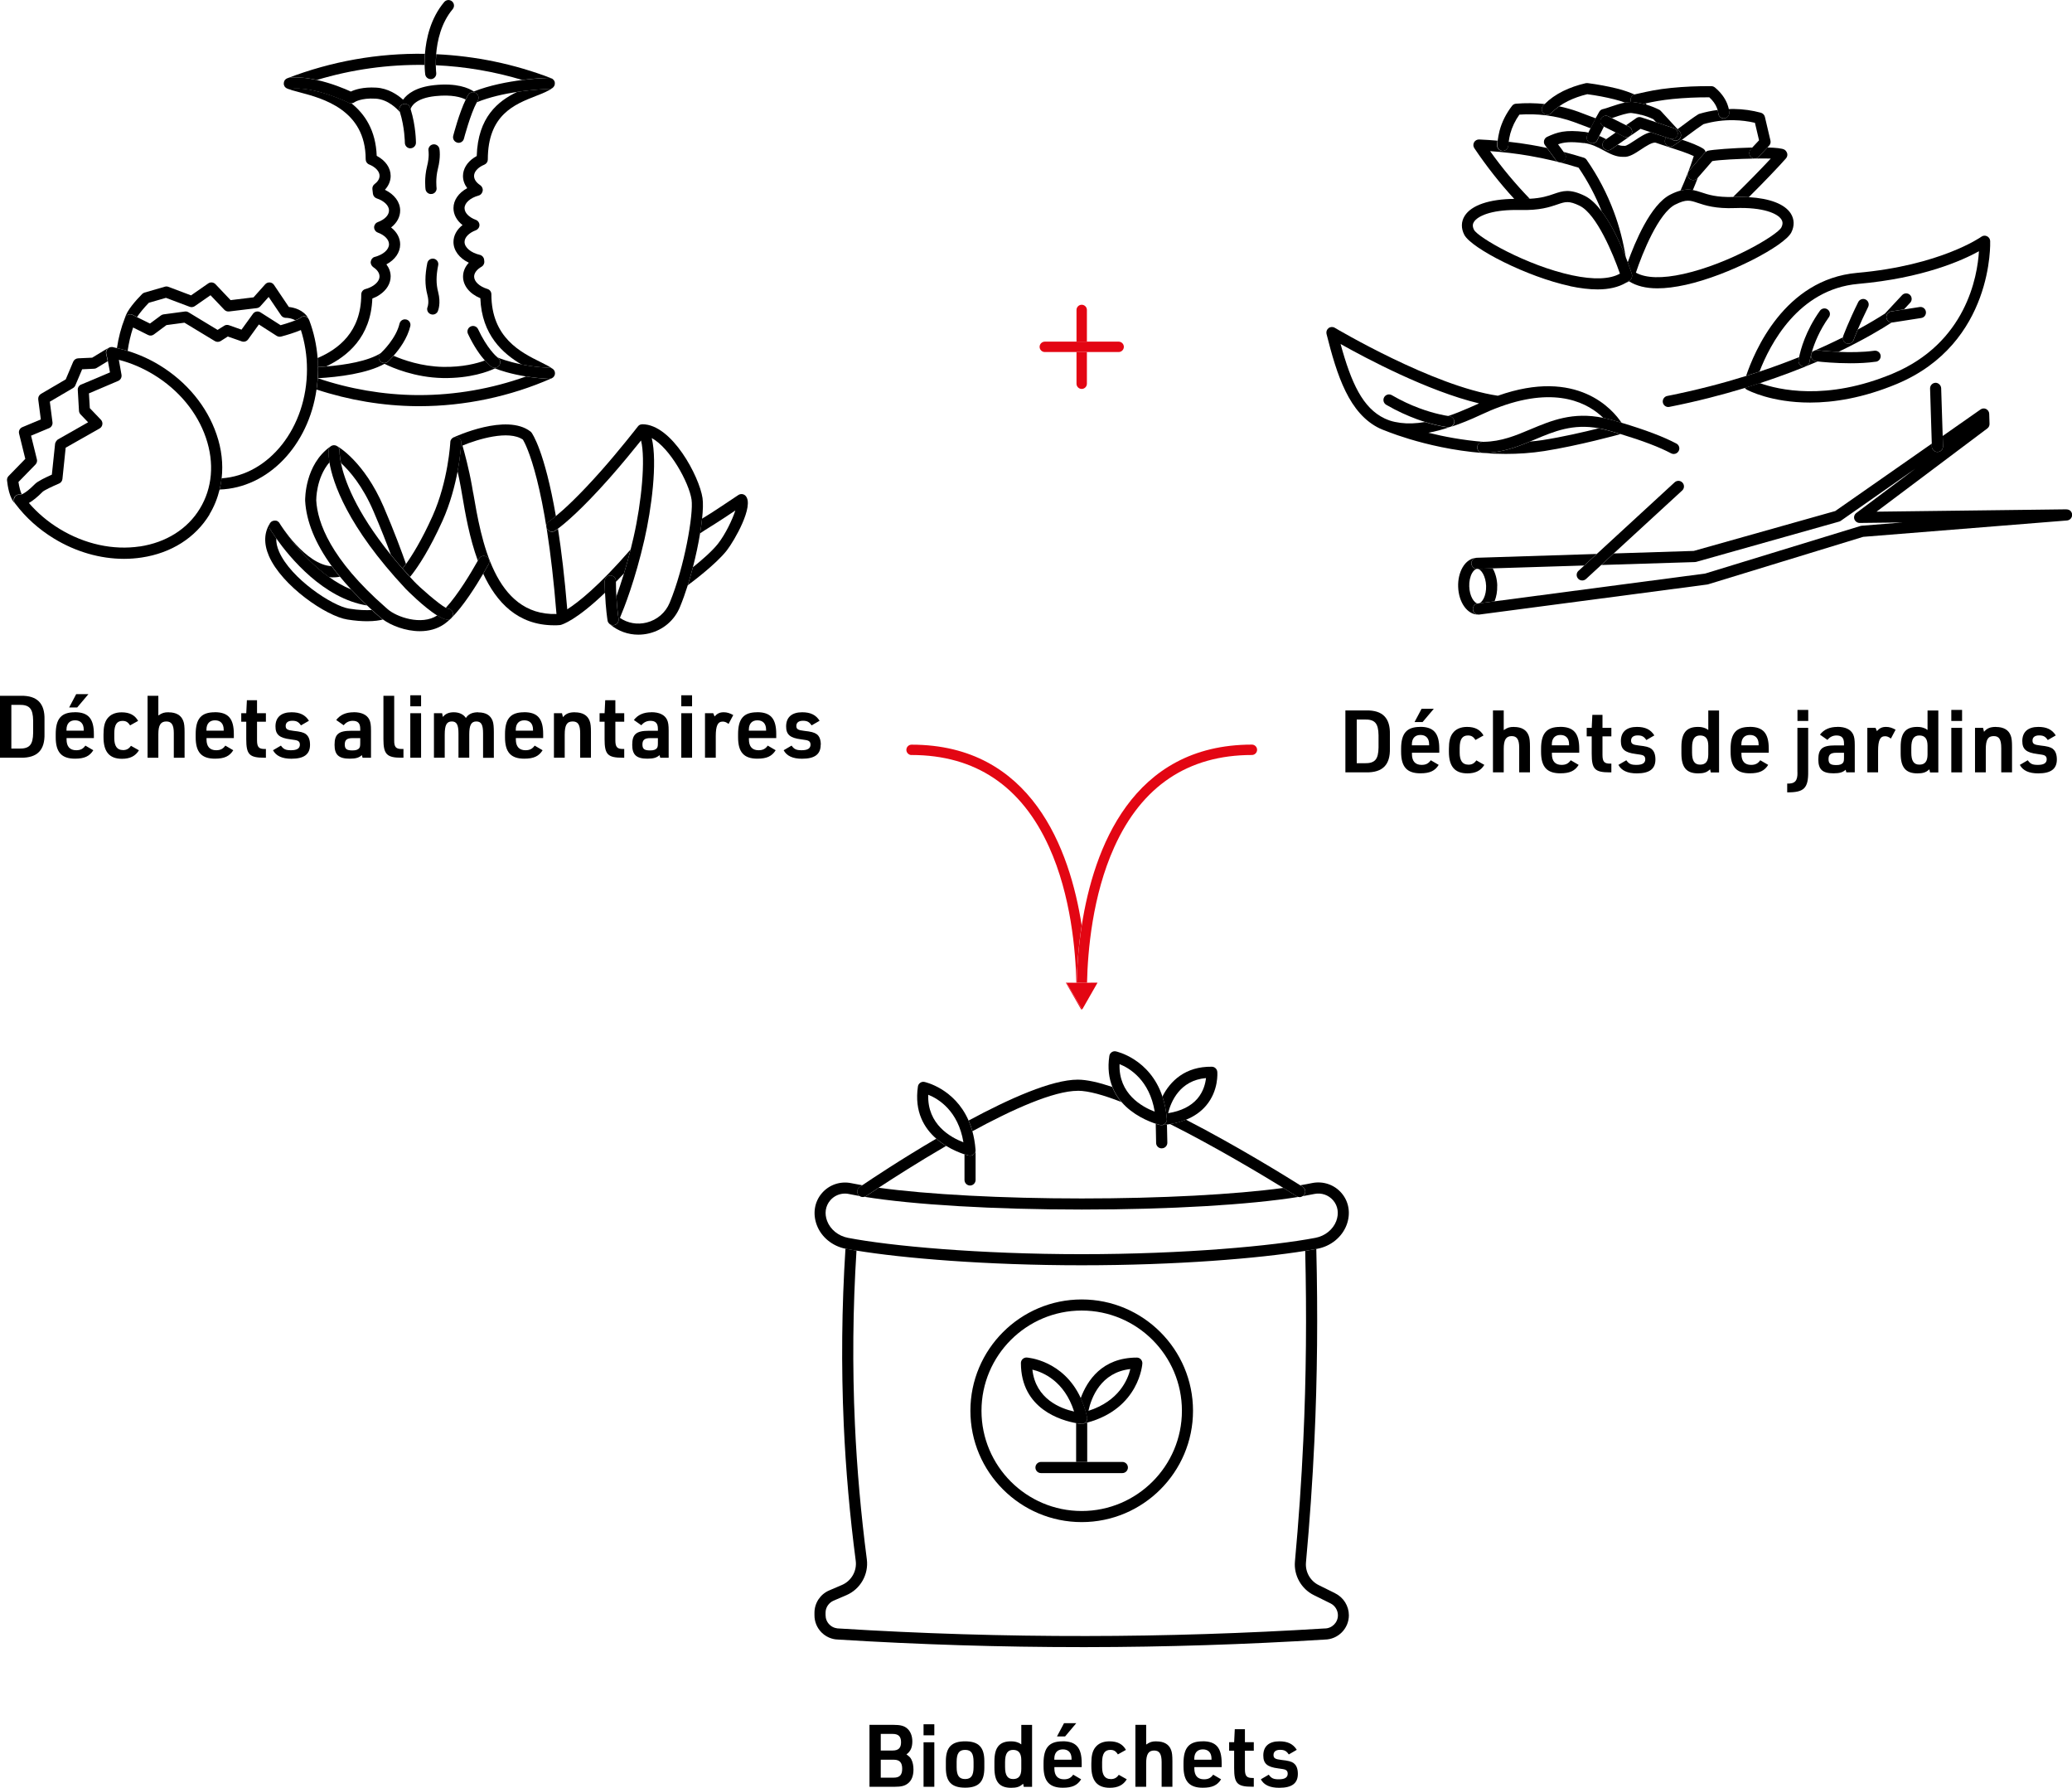 <svg xmlns="http://www.w3.org/2000/svg" id="Calque_2" data-name="Calque 2" viewBox="0 0 326.88 281.99"><defs><style>      .cls-1 {        fill: none;      }      .cls-1, .cls-2, .cls-3 {        stroke-width: 0px;      }      .cls-3 {        fill: #e30613;      }    </style></defs><g id="Calque_1-2" data-name="Calque 1"><g><path class="cls-1" d="m33.92,113.62c-.86,0-1.35.53-1.35,1.48v.15h2.72v-.15c0-.96-.48-1.48-1.37-1.48Z"></path><path class="cls-1" d="m15.04,59.72c.74-.32,1.56-.67,2.3-.98-.09-.53-.21-1.18-.32-1.75l-.43.26-1.54,2.47Z"></path><path class="cls-1" d="m54.39,117.43c0,.71.3.94,1.22.94.55,0,.89-.12,1.07-.38.12-.16.15-.34.15-.82v-.74h-1.22c-.88,0-1.22.29-1.22,1Z"></path><path class="cls-1" d="m44.28,51.28c.57-.16,1.17-.35,1.69-.53l-2.58-.03.89.57Z"></path><path class="cls-1" d="m101.35,117.43c0,.71.3.94,1.22.94.55,0,.89-.12,1.07-.38.12-.16.15-.34.15-.82v-.74h-1.22c-.88,0-1.22.29-1.22,1Z"></path><path class="cls-1" d="m9.11,69.31l4.77-2.71-1.2-1.25c-.14-.15-.23-.35-.24-.56l-.05-.86-3.46,5.54c.06-.06.11-.13.18-.17Z"></path><path class="cls-1" d="m5.49,76.33c.45-.45,1.79-1.09,2.67-1.48l.51-4.87c0-.07.05-.14.07-.21l-5.02,8.02c.35-.21.92-.62,1.77-1.47Z"></path><polygon class="cls-1" points="23.67 51.03 24.4 50.49 22.54 50.47 23.67 51.03"></polygon><path class="cls-1" d="m34.34,52.02l1.03-.65c.23-.14.5-.17.76-.09l1.98.7.95-1.31-7.09-.08,2.38,1.44Z"></path><path class="cls-1" d="m97.23,94.06c.36-1,.77-2.22,1.2-3.62-.44.47-.86.91-1.27,1.33,0,.82.03,1.59.07,2.29Z"></path><path class="cls-1" d="m82.72,113.62c-.86,0-1.35.53-1.35,1.48v.15h2.72v-.15c0-.96-.48-1.48-1.37-1.48Z"></path><path class="cls-1" d="m167.69,275.94c-.86,0-1.35.53-1.35,1.48v.15h2.72v-.15c0-.96-.48-1.48-1.37-1.48Z"></path><path class="cls-1" d="m159.83,276.02c-.88,0-1.27.59-1.27,1.92v.78c0,1.31.4,1.9,1.27,1.9s1.29-.51,1.29-1.6v-1.38c0-1.09-.41-1.62-1.29-1.62Z"></path><path class="cls-1" d="m189.76,275.94c-.86,0-1.35.53-1.35,1.48v.15h2.72v-.15c0-.96-.48-1.48-1.37-1.48Z"></path><path class="cls-1" d="m152.26,276.02c-.96,0-1.34.55-1.34,1.89v.82c0,1.34.38,1.89,1.34,1.89s1.33-.55,1.33-1.89v-.82c0-1.34-.38-1.89-1.33-1.89Z"></path><path class="cls-1" d="m65.06,90.53l10.15-1.77c.07-.13.14-.24.19-.33-1.32-3.6-1.98-7.46-2.47-10.35l-.2-1.15c-.16-.91-.35-1.8-.53-2.61-.42,2.25-1.14,5.07-2.38,7.82-2.06,4.57-3.83,7.19-4.76,8.4Z"></path><path class="cls-1" d="m99.46,86.68s.01,0,.02-.02c.16-.63.32-1.28.47-1.96,1.26-5.53,1.91-12.29,1.17-15.23-1.09,1.37-3.04,3.76-5,5.97-4.45,5.02-7.1,7.19-8.11,7.94.54,3.45,1.04,7.63,1.46,12.7,1.71-1.08,4.96-3.63,9.98-9.42Z"></path><path class="cls-1" d="m119.49,113.62c-.86,0-1.35.53-1.35,1.48v.15h2.72v-.15c0-.96-.48-1.48-1.37-1.48Z"></path><path class="cls-1" d="m141.01,277.57h-2.05v2.83h2.05c.93,0,1.33-.42,1.33-1.41s-.41-1.42-1.33-1.42Z"></path><path class="cls-1" d="m142.16,274.82c0-.92-.41-1.31-1.34-1.31h-1.86v2.63h1.86c.93,0,1.34-.4,1.34-1.31Z"></path><path class="cls-1" d="m11.84,113.62c-.86,0-1.35.53-1.35,1.48v.15h2.72v-.15c0-.96-.48-1.48-1.37-1.48Z"></path><path class="cls-1" d="m253.04,19.96c-.27.53-.54,1.06-.74,1.47.38.16.74.34,1.08.52l1.51-1.06-1.85-.93Z"></path><path class="cls-1" d="m258.15,18.62c.23-.16.51-.2.78-.11l2.35.78-.43-.47c-.59-.29-1.21-.51-1.84-.68,0,0,0,0,0,0-.07,0-.13,0-.2-.02-.05-.01-.09-.04-.13-.06-.41-.1-.83-.18-1.25-.22-.59-.06-1.91.39-2.78.69-.12.04-.22.07-.32.11l2.23,1.12,1.62-1.13Z"></path><path class="cls-1" d="m269.08,23.96c.1-.08.21-.15.33-.19.63-.18,4-.45,7.04-.51l1.06-1.13-.65-2.76c-1.08-.25-2.18-.39-3.3-.41-1.65-.04-3.26.18-4.83.63-.67.43-1.48,1.04-2.27,1.63-.37.28-.75.56-1.11.82,1.34.45,2.58.92,3.36,1.42.18.12.31.3.36.5Z"></path><path class="cls-1" d="m255.19,22.82c.31.11.61.17.92.16.06,0,.13,0,.19.01.3,0,1.11-.54,1.6-.87.78-.52,1.62-1.07,2.47-1.29l-1.58-.53-3.6,2.51Z"></path><path class="cls-1" d="m241.23,24.57c-2.03-.35-4.09-.59-6.15-.73,1.89,2.66,3.99,5.16,6.25,7.51,1.82-.09,2.9-.45,3.79-.76,1.4-.48,2.51-.86,4.88.3.96.47,1.87,1.36,2.69,2.46-.96-2.42-2.18-4.74-3.65-6.9-2.55-.79-5.18-1.43-7.81-1.88Z"></path><path class="cls-1" d="m287.11,49.01c.28-.39.83-.49,1.22-.21.39.28.49.83.21,1.22-1.5,2.1-2.28,4.12-2.68,5.45,1.82-.78,3.45-1.55,4.91-2.28,0-.05,0-.11.02-.16.03-.09.86-2.34,2.39-5.4.21-.43.74-.61,1.18-.39.43.22.61.74.39,1.17-.7,1.41-1.25,2.64-1.64,3.56,1.84-1,3.28-1.87,4.28-2.52l2.7-2.9c.33-.35.88-.38,1.24-.05s.38.88.04,1.24l-.98,1.05,2.45-.38c.48-.08.93.25,1,.73.07.48-.25.93-.73,1l-4.49.7s-.09.01-.14.01c-.01,0-.02,0-.03,0,0,0,0,0-.01.01-1.64,1.07-4.46,2.75-8.39,4.63,1.71.08,3.81.08,5.67-.18.47-.07.92.27.99.75.07.48-.27.92-.75.99-1.3.18-2.7.25-4.01.25-2.43,0-4.54-.22-5.22-.29-2.64,1.14-5.68,2.31-9.08,3.42,2.86,1.03,10.49,2.88,20.95-1.49,11.61-4.85,13.37-15.35,13.62-19.31-2.6,1.44-8.83,4.25-19.06,5.15-9.45.84-13.93,9.58-15.56,13.83,2.26-.75,4.34-1.52,6.25-2.29.23-1.14,1.01-4.12,3.28-7.31Z"></path><path class="cls-1" d="m267.84,28.02c-.25.66-.51,1.31-.79,1.95.45.08.89.22,1.35.37,1.07.36,2.41.79,5.01.73,2.23-2.17,4.48-4.48,5.95-6.06-.69-.02-1.57-.02-2.53,0,0,0,0,0,0,0s0,0,0,0c-2.56.04-5.62.2-6.71.4l-2.27,2.61Z"></path><path class="cls-1" d="m259.76,16.53c.69.2,1.37.47,2.01.8.09.05.18.11.25.19l2.63,2.86c.25-.19.51-.38.76-.56.85-.64,1.74-1.3,2.48-1.77.07-.04.14-.08.22-.1.93-.28,1.89-.47,2.86-.6-.03-.09-.06-.2-.11-.32-.23-.59-.63-1.15-1.2-1.67-1.94,0-3.91.08-5.84.27-1.75.17-2.98.42-4.16.68,0,0,0,.01,0,.02.03.06.07.13.1.2Z"></path><path class="cls-1" d="m68.81,11.5c.06.48-.28.92-.76.98-.04,0-.08,0-.11,0-.43,0-.81-.32-.87-.76-.01-.08-.08-.64-.09-1.49-5.77-.08-11.47.71-16.98,2.37,2.36.52,4.48,1.42,5.37,1.83.65-.32,1.94-.74,4-.62,1.88.11,3.35,1.1,4.24,1.9.66-.92,2.04-1.99,4.9-2.29,3.56-.38,5.44.45,6.26,1,2.5-.99,5.34-1.52,7.62-1.81-4.44-1.34-9.01-2.11-13.64-2.32.01.73.07,1.19.07,1.21Z"></path><path class="cls-1" d="m3,111.19h-1.21v6.9h1.21c1.66.03,2.2-.59,2.23-2.49v-1.92c-.03-1.9-.57-2.52-2.23-2.49Z"></path><path class="cls-1" d="m63.02,51.05c.11-.47.58-.77,1.05-.65.47.11.76.58.65,1.05-.46,1.95-1.75,3.67-2.64,4.67,1.48.64,4.39,1.69,7.8,1.75,3.08.06,5.35-.55,6.6-1.01-.71-.8-1.7-2.13-2.67-4.2-.21-.44-.02-.96.42-1.17.43-.21.96-.02,1.17.42,1.41,3,2.8,4.24,3.08,4.47.32.14,1.65.66,3.75,1.09-2.89-1.7-6.26-4.62-6.49-10.45-1.68-.69-2.73-1.98-2.73-3.41,0-.8.32-1.55.91-2.19-1.49-.71-2.42-1.93-2.42-3.27,0-1.01.52-1.96,1.43-2.67-.91-.71-1.43-1.66-1.43-2.67,0-1.27.82-2.42,2.17-3.15-.44-.57-.67-1.23-.67-1.91,0-1.1.64-2.16,1.74-2.9.13-.09.28-.18.43-.26.18-6.14,3.37-8.66,6.37-10.11-2.02.3-4.34.81-6.35,1.63-1.01,1.83-2.03,5.71-2.04,5.75-.1.39-.46.66-.85.66-.07,0-.15,0-.22-.03-.47-.12-.75-.6-.63-1.07.04-.16.95-3.61,1.98-5.73-.69-.35-2.15-.82-4.79-.54-3.15.34-3.79,1.64-3.91,2.05.83,2.65.84,5.19.84,5.3,0,.48-.39.88-.88.88h0c-.48,0-.88-.39-.88-.88,0-.02-.02-2.43-.78-4.84-.35-.42-1.81-2-3.82-2.12-2.33-.14-3.32.55-3.33.56-.15.11-.33.16-.51.17,2.16,1.73,3.86,4.31,4.01,8.3,1.39.73,2.2,1.89,2.2,3.17,0,.79-.32,1.55-.91,2.19,1.51.72,2.41,1.92,2.41,3.27,0,1.01-.52,1.96-1.43,2.67.91.71,1.43,1.66,1.43,2.67,0,1.28-.82,2.43-2.17,3.15.43.58.67,1.23.67,1.9,0,1.1-.63,2.16-1.74,2.9-.35.23-.74.43-1.15.59-.24,6.11-3.95,9.13-7.31,10.72,3.05-.26,6.59-.84,8.66-2.12.28-.27,2.39-2.32,2.94-4.63Zm6.05-1.95c-.15.33-.47.52-.8.52-.12,0-.24-.02-.36-.08-.44-.2-.63-.71-.45-1.14.02-.05.26-.73-.04-1.9-.4-1.54-.41-3.04-.01-5,.1-.47.56-.78,1.03-.69.47.1.78.56.69,1.03-.34,1.69-.34,2.95-.01,4.21.47,1.8,0,2.93-.05,3.05Zm-1.7-22.9c.38-1.5.22-2.4.22-2.41-.09-.47.22-.93.69-1.02.47-.09.93.21,1.03.68.03.13.24,1.29-.24,3.18-.39,1.55-.21,2.97-.21,2.98.06.48-.27.92-.75.98-.04,0-.08,0-.12,0-.43,0-.81-.32-.87-.76,0-.07-.23-1.75.25-3.64Z"></path><path class="cls-1" d="m252.95,17.21c.17-.02.67-.2,1.11-.35.87-.3,1.64-.54,2.32-.67-.49-.18-1.03-.36-1.72-.53-1.37-.34-2.79-.6-4.24-.8-1.1.26-2.13.63-3.04,1.08-.51.25-.98.53-1.4.83,1.02.22,2.02.5,2.99.85l2.77,1.05c.22-.41.42-.79.59-1.05.14-.22.37-.37.62-.41Z"></path><path class="cls-1" d="m66.15,62.33c5.7,0,11.45-1.01,16.84-2.94-2.47-.39-4.19-.98-4.92-1.27-1.01.48-3.86,1.58-8.22,1.52-4.41-.08-7.98-1.63-9.21-2.24-2.75,1.53-7.18,2.08-10.52,2.27,0,0,0,0,0,0,5.02,1.7,10.34,2.61,15.61,2.66.14,0,.28,0,.42,0Z"></path><path class="cls-1" d="m202.46,187.38c-3.5-2.15-10.82-6.54-17.87-10.07-.16.03-.33.05-.5.07l.06,2.86c0,.48-.38.88-.86.89h-.02c-.48,0-.87-.38-.88-.86l-.06-3.02c-1.18-.38-3.64-1.37-5.42-3.43-2.79-1.09-5.21-1.78-6.89-1.78-3.81,0-10.34,2.96-16.63,6.37.24.88.42,1.85.5,2.93,0,.01,0,.02,0,.03,0,.01,0,.02,0,.03v4.71c0,.48-.39.88-.88.88s-.88-.39-.88-.88v-4.05c-.67-.22-1.75-.63-2.89-1.33-4.45,2.58-8.39,5.11-10.65,6.6,7.7,1.06,19.39,1.69,32.04,1.69s24.11-.62,31.81-1.66Z"></path><path class="cls-1" d="m220.94,66.69c1.16.15,2.44.11,3.86-.13-.4-.12-.83-.27-1.28-.43l-2.58.57Z"></path><path class="cls-1" d="m243.58,22.14c.07-.26.25-.47.49-.58,1.61-.73,2.82-1.15,6.01-.76.19.02.36.07.53.11.09-.18.2-.41.33-.67l-2.58-.97c-1.42-.52-2.93-.88-4.47-1.08-1.39-.18-2.8-.21-4.19-.11-.67.94-1.16,1.95-1.44,3.01-.12.47-.2.92-.24,1.26,1.18.13,2.35.29,3.52.49.84.14,1.69.31,2.53.49l-.34-.46c-.16-.21-.21-.48-.14-.74Z"></path><path class="cls-1" d="m263.52,30.7c.59-.3,1.11-.5,1.57-.62.81-1.78,1.52-3.6,2.1-5.45-.99-.48-2.5-.97-3.98-1.44-.68-.22-1.36-.44-1.99-.66-.5-.17-1.57.54-2.36,1.06-.96.64-1.86,1.24-2.76,1.16-1.2.04-2.18-.5-3.15-1.03-.92-.5-1.87-1.01-3.11-1.16-2.14-.26-3.17-.13-4.07.19l.9,1.22c1.07.28,2.13.57,3.18.91.18.06.34.18.46.34,1.76,2.54,3.21,5.3,4.29,8.19.87,2.33,1.49,4.73,1.88,7.18.11.28.21.55.31.8,1.1-3.08,3.59-9.12,6.73-10.69Z"></path><path class="cls-1" d="m228.44,65.62c1.03-.35,2.13-.78,3.28-1.29l-4.66,1.02c.66.15,1.13.23,1.38.27Z"></path><path class="cls-1" d="m276.07,115.93c-.86,0-1.35.53-1.35,1.48v.15h2.72v-.15c0-.96-.48-1.48-1.37-1.48Z"></path><path class="cls-1" d="m246.17,115.93c-.86,0-1.35.53-1.35,1.48v.15h2.72v-.15c0-.96-.48-1.48-1.37-1.48Z"></path><path class="cls-1" d="m268.22,116.01c-.88,0-1.27.59-1.27,1.92v.78c0,1.31.4,1.9,1.27,1.9s1.29-.51,1.29-1.6v-1.38c0-1.09-.41-1.62-1.29-1.62Z"></path><path class="cls-1" d="m215.25,113.5h-1.21v6.9h1.21c1.66.03,2.2-.59,2.23-2.49v-1.92c-.03-1.9-.57-2.52-2.23-2.49Z"></path><path class="cls-1" d="m302.8,116.01c-.88,0-1.27.59-1.27,1.92v.78c0,1.31.4,1.9,1.27,1.9s1.29-.51,1.29-1.6v-1.38c0-1.09-.41-1.62-1.29-1.62Z"></path><path class="cls-1" d="m224.09,115.93c-.86,0-1.35.53-1.35,1.48v.15h2.72v-.15c0-.96-.48-1.48-1.37-1.48Z"></path><path class="cls-1" d="m249.61,91.56c-.24,0-.47-.1-.65-.28-.33-.36-.3-.91.05-1.24l.92-.84-14.44.45c.42.74.69,1.67.72,2.71h0c.03.92-.13,1.77-.42,2.48l33.22-4.38,24.49-7.5c.06-.02.12-.03.19-.04l6.46-.52-6.76.08c-.36,0-.72-.23-.84-.59s0-.76.3-.98l9.32-7-11.75,8.22c-.08.06-.17.1-.26.13l-22.57,6.36c-.07.02-.14.03-.21.03l-14.76.46-2.41,2.22c-.17.15-.38.23-.59.23Z"></path><path class="cls-1" d="m288.47,119.74c0,.71.3.94,1.22.94.55,0,.89-.12,1.07-.38.12-.16.15-.34.15-.82v-.74h-1.22c-.88,0-1.22.29-1.22,1Z"></path><path class="cls-1" d="m234.46,92.42c-.05-1.52-.79-2.69-1.4-2.69h-.01c-.27,0-.56.25-.79.66-.31.55-.48,1.32-.45,2.11.05,1.52.78,2.68,1.39,2.69h.06c.6-.07,1.26-1.26,1.21-2.77Z"></path><path class="cls-2" d="m3.31,109.75H0v9.77h3.31c2.57.03,3.78-1.2,3.71-3.79v-2.19c.07-2.59-1.15-3.83-3.71-3.79Zm1.92,5.84c-.03,1.9-.57,2.52-2.23,2.49h-1.21v-6.9h1.21c1.66-.03,2.2.59,2.23,2.49v1.92Z"></path><path class="cls-2" d="m11.8,112.35c-2.13,0-3.01,1.01-3.01,3.46v.49c0,2.35.92,3.37,3.04,3.37,1.48,0,2.3-.38,2.89-1.33l-1.25-.73c-.37.52-.78.73-1.45.73-1,0-1.52-.59-1.52-1.7v-.22h4.31v-.62c0-2.45-.88-3.46-3.01-3.46Zm1.41,2.9h-2.72v-.15c0-.94.49-1.48,1.35-1.48s1.37.52,1.37,1.48v.15Z"></path><polygon class="cls-2" points="13.95 109.49 12.02 109.49 10.91 111.59 12.18 111.59 13.95 109.49"></polygon><path class="cls-2" d="m19.37,118.31c-.89,0-1.34-.63-1.34-1.88v-.75c0-1.36.41-1.97,1.3-1.97.53,0,.85.18,1.19.71l1.27-.71c-.52-.92-1.35-1.35-2.6-1.35-1,0-1.78.34-2.26.99-.42.56-.6,1.3-.6,2.49v.44c0,2.31.93,3.41,2.92,3.41,1.25,0,2.11-.42,2.67-1.34l-1.26-.71c-.34.49-.71.68-1.29.68Z"></path><path class="cls-2" d="m26.61,112.35c-.71,0-1.03.1-1.63.51v-3.11h-1.7v9.77h1.7v-3.72c0-1.42.37-2,1.26-2,.82,0,1.18.53,1.18,1.82v3.9h1.7v-4.02c0-.86-.05-1.4-.21-1.79-.33-.89-1.12-1.35-2.3-1.35Z"></path><path class="cls-2" d="m33.88,112.35c-2.13,0-3.01,1.01-3.01,3.46v.49c0,2.35.92,3.37,3.04,3.37,1.48,0,2.3-.38,2.89-1.33l-1.25-.73c-.37.52-.78.73-1.45.73-1,0-1.52-.59-1.52-1.7v-.22h4.31v-.62c0-2.45-.88-3.46-3.01-3.46Zm1.41,2.9h-2.72v-.15c0-.94.49-1.48,1.35-1.48s1.37.52,1.37,1.48v.15Z"></path><path class="cls-2" d="m40.55,110.45h-1.6l-.1,2.05h-.79v1.34h.79v2.75c0,2.42.49,2.93,2.85,2.93h.25v-1.38h-.19c-.93.01-1.21-.31-1.21-1.38v-2.92h1.4v-1.34h-1.4v-2.05Z"></path><path class="cls-2" d="m48.29,115.81c-.41-.29-.9-.41-2-.53-.96-.11-1.22-.27-1.22-.78s.37-.81,1.04-.81,1,.18,1.37.73l1.26-.73c-.58-.93-1.44-1.34-2.75-1.34-1.63,0-2.53.79-2.53,2.23,0,1.29.62,1.82,2.35,2.04q.9.11,1.12.21c.25.1.38.31.38.62,0,.6-.45.89-1.4.89-.83,0-1.18-.15-1.59-.73l-1.25.73c.48.9,1.44,1.34,2.9,1.34,2,0,2.94-.7,2.94-2.2,0-.78-.22-1.36-.64-1.66Z"></path><path class="cls-2" d="m55.8,112.35c-1.23,0-2.13.4-2.76,1.22l1.18.83c.37-.46.85-.7,1.42-.7.82,0,1.19.38,1.19,1.26v.31h-1.42c-1.99,0-2.63.53-2.63,2.22,0,1.57.66,2.18,2.39,2.18.96,0,1.46-.15,1.92-.56l.11.41h1.33v-4.26c0-.88-.07-1.34-.26-1.74-.37-.77-1.23-1.18-2.46-1.18Zm1.03,4.82c0,.48-.03.66-.15.82-.18.26-.52.38-1.07.38-.92,0-1.22-.23-1.22-.94s.34-1,1.22-1h1.22v.74Z"></path><path class="cls-2" d="m62.19,116.76v-7.01h-1.7v6.84c0,2.38.53,2.93,2.83,2.93h.33v-1.38h-.26c-.93.01-1.22-.31-1.2-1.38Z"></path><rect class="cls-2" x="64.73" y="112.5" width="1.7" height="7.02"></rect><rect class="cls-2" x="64.73" y="109.67" width="1.7" height="1.74"></rect><path class="cls-2" d="m75.44,112.35c-.93,0-1.55.29-1.94.9-.38-.58-1.07-.9-1.92-.9-.77,0-1.34.25-1.71.74l-.12-.59h-1.29v7.02h1.7v-3.64c0-1.51.3-2.08,1.12-2.08.77,0,1.05.53,1.05,1.9v3.82h1.7v-3.68c0-1.45.31-2.04,1.11-2.04s1.07.53,1.07,1.88v3.85h1.7v-4.02c0-.85-.05-1.4-.19-1.79-.33-.9-1.07-1.35-2.27-1.35Z"></path><path class="cls-2" d="m82.68,112.35c-2.13,0-3.01,1.01-3.01,3.46v.49c0,2.35.92,3.37,3.04,3.37,1.48,0,2.3-.38,2.89-1.33l-1.25-.73c-.37.52-.78.73-1.45.73-1,0-1.52-.59-1.52-1.7v-.22h4.31v-.62c0-2.45-.88-3.46-3.01-3.46Zm1.41,2.9h-2.72v-.15c0-.94.49-1.48,1.35-1.48s1.37.52,1.37,1.48v.15Z"></path><path class="cls-2" d="m90.69,112.35c-.9,0-1.42.22-1.88.77l-.15-.62h-1.27v7.02h1.7v-3.63c0-1.53.34-2.09,1.26-2.09.85,0,1.18.53,1.18,1.89v3.83h1.7v-4.02c0-.86-.05-1.4-.21-1.79-.33-.89-1.12-1.35-2.33-1.35Z"></path><path class="cls-2" d="m97.08,110.45h-1.6l-.1,2.05h-.79v1.34h.79v2.75c0,2.42.49,2.93,2.85,2.93h.25v-1.38h-.19c-.93.01-1.21-.31-1.21-1.38v-2.92h1.4v-1.34h-1.4v-2.05Z"></path><path class="cls-2" d="m102.76,112.35c-1.23,0-2.13.4-2.76,1.22l1.18.83c.37-.46.85-.7,1.42-.7.82,0,1.19.38,1.19,1.26v.31h-1.42c-1.99,0-2.63.53-2.63,2.22,0,1.57.66,2.18,2.39,2.18.96,0,1.46-.15,1.92-.56l.11.41h1.33v-4.26c0-.88-.07-1.34-.26-1.74-.37-.77-1.23-1.18-2.46-1.18Zm1.03,4.82c0,.48-.03.66-.15.82-.18.26-.52.38-1.07.38-.92,0-1.22-.23-1.22-.94s.34-1,1.22-1h1.22v.74Z"></path><rect class="cls-2" x="107.48" y="109.67" width="1.7" height="1.74"></rect><rect class="cls-2" x="107.48" y="112.5" width="1.7" height="7.02"></rect><path class="cls-2" d="m112.73,113.01l-.21-.51h-1.3v7.02h1.7v-3.39c0-1.64.31-2.31,1.09-2.31.32,0,.58.1.93.37l.74-1.4c-.57-.31-1-.44-1.5-.44-.62,0-1.01.18-1.45.66Z"></path><path class="cls-2" d="m119.45,112.35c-2.13,0-3.01,1.01-3.01,3.46v.49c0,2.35.92,3.37,3.04,3.37,1.48,0,2.3-.38,2.89-1.33l-1.25-.73c-.37.52-.78.73-1.45.73-1,0-1.52-.59-1.52-1.7v-.22h4.31v-.62c0-2.45-.88-3.46-3.01-3.46Zm1.41,2.9h-2.72v-.15c0-.94.49-1.48,1.35-1.48s1.37.52,1.37,1.48v.15Z"></path><path class="cls-2" d="m129.49,117.47c0-.78-.22-1.36-.64-1.66-.41-.29-.9-.41-2-.53-.96-.11-1.22-.27-1.22-.78s.37-.81,1.04-.81,1,.18,1.37.73l1.26-.73c-.58-.93-1.44-1.34-2.75-1.34-1.63,0-2.53.79-2.53,2.23,0,1.29.62,1.82,2.35,2.04q.9.11,1.12.21c.25.1.38.31.38.62,0,.6-.45.89-1.4.89-.83,0-1.18-.15-1.59-.73l-1.25.73c.48.9,1.44,1.34,2.9,1.34,2,0,2.94-.7,2.94-2.2Z"></path><path class="cls-2" d="m215.56,112.06h-3.31v9.77h3.31c2.57.03,3.78-1.2,3.71-3.79v-2.19c.07-2.59-1.15-3.83-3.71-3.79Zm1.92,5.84c-.03,1.9-.57,2.52-2.23,2.49h-1.21v-6.9h1.21c1.66-.03,2.2.59,2.23,2.49v1.92Z"></path><polygon class="cls-2" points="224.43 113.89 226.2 111.8 224.27 111.8 223.16 113.89 224.43 113.89"></polygon><path class="cls-2" d="m224.05,114.66c-2.13,0-3.01,1.01-3.01,3.46v.49c0,2.35.92,3.37,3.04,3.37,1.48,0,2.3-.38,2.89-1.33l-1.25-.73c-.37.52-.78.73-1.45.73-1,0-1.52-.59-1.52-1.7v-.22h4.31v-.62c0-2.45-.88-3.46-3.01-3.46Zm1.41,2.9h-2.72v-.15c0-.94.49-1.48,1.35-1.48s1.37.52,1.37,1.48v.15Z"></path><path class="cls-2" d="m231.62,120.61c-.89,0-1.34-.63-1.34-1.88v-.75c0-1.36.41-1.97,1.3-1.97.53,0,.85.18,1.19.71l1.27-.71c-.52-.92-1.35-1.35-2.6-1.35-1,0-1.78.34-2.26.99-.42.56-.6,1.3-.6,2.49v.44c0,2.31.93,3.41,2.92,3.41,1.25,0,2.11-.42,2.67-1.34l-1.26-.71c-.34.49-.71.68-1.29.68Z"></path><path class="cls-2" d="m238.86,114.66c-.71,0-1.03.1-1.63.51v-3.11h-1.7v9.77h1.7v-3.72c0-1.42.37-2,1.26-2,.82,0,1.18.53,1.18,1.82v3.9h1.7v-4.02c0-.86-.05-1.4-.21-1.79-.33-.89-1.12-1.35-2.3-1.35Z"></path><path class="cls-2" d="m246.13,114.66c-2.13,0-3.01,1.01-3.01,3.46v.49c0,2.35.92,3.37,3.04,3.37,1.48,0,2.3-.38,2.89-1.33l-1.25-.73c-.37.52-.78.73-1.45.73-1,0-1.52-.59-1.52-1.7v-.22h4.31v-.62c0-2.45-.88-3.46-3.01-3.46Zm1.41,2.9h-2.72v-.15c0-.94.49-1.48,1.35-1.48s1.37.52,1.37,1.48v.15Z"></path><path class="cls-2" d="m252.81,112.76h-1.6l-.1,2.05h-.79v1.34h.79v2.75c0,2.42.49,2.93,2.85,2.93h.25v-1.38h-.19c-.93.01-1.21-.31-1.21-1.38v-2.92h1.4v-1.34h-1.4v-2.05Z"></path><path class="cls-2" d="m260.54,118.12c-.41-.29-.9-.41-2-.53-.96-.11-1.22-.27-1.22-.78s.37-.81,1.04-.81,1,.18,1.37.73l1.26-.73c-.58-.93-1.44-1.34-2.75-1.34-1.63,0-2.53.79-2.53,2.23,0,1.29.62,1.82,2.35,2.04q.9.11,1.12.21c.25.1.38.31.38.62,0,.6-.45.89-1.4.89-.83,0-1.18-.15-1.59-.73l-1.25.73c.48.9,1.44,1.34,2.9,1.34,2,0,2.94-.7,2.94-2.2,0-.78-.22-1.36-.64-1.66Z"></path><path class="cls-2" d="m269.5,115.14c-.07-.03-.07-.04-.12-.07q-.18-.14-.26-.16c-.41-.18-.75-.25-1.25-.25-1.82,0-2.61.96-2.61,3.15v1.03c0,2.2.79,3.15,2.64,3.15.85,0,1.33-.15,1.79-.56l.1-.08.1.49h1.31v-9.77h-1.7v3.08Zm0,3.87c0,1.09-.41,1.6-1.29,1.6s-1.27-.59-1.27-1.9v-.78c0-1.33.4-1.92,1.27-1.92s1.29.52,1.29,1.62v1.38Z"></path><path class="cls-2" d="m276.03,114.66c-2.13,0-3.01,1.01-3.01,3.46v.49c0,2.35.92,3.37,3.04,3.37,1.48,0,2.3-.38,2.89-1.33l-1.25-.73c-.37.52-.78.73-1.45.73-1,0-1.52-.59-1.52-1.7v-.22h4.31v-.62c0-2.45-.88-3.46-3.01-3.46Zm1.41,2.9h-2.72v-.15c0-.94.49-1.48,1.35-1.48s1.37.52,1.37,1.48v.15Z"></path><rect class="cls-2" x="283.57" y="111.98" width="1.7" height="1.74"></rect><path class="cls-2" d="m283.57,121.83c.03,1.34-.4,1.81-1.62,1.77v1.38c2.67.03,3.35-.66,3.31-3.33v-6.84h-1.7v7.02Z"></path><path class="cls-2" d="m289.88,114.66c-1.23,0-2.13.4-2.76,1.22l1.18.83c.37-.46.85-.7,1.42-.7.82,0,1.19.38,1.19,1.26v.31h-1.42c-1.99,0-2.63.53-2.63,2.22,0,1.57.66,2.18,2.39,2.18.96,0,1.46-.15,1.92-.56l.11.41h1.33v-4.26c0-.88-.07-1.34-.26-1.74-.37-.77-1.23-1.18-2.46-1.18Zm1.03,4.82c0,.48-.03.66-.15.82-.18.26-.52.38-1.07.38-.92,0-1.22-.23-1.22-.94s.34-1,1.22-1h1.22v.74Z"></path><path class="cls-2" d="m296.1,115.32l-.21-.51h-1.3v7.02h1.7v-3.39c0-1.64.31-2.31,1.09-2.31.32,0,.58.1.93.37l.74-1.4c-.57-.31-1-.44-1.5-.44-.62,0-1.01.18-1.45.66Z"></path><path class="cls-2" d="m304.09,115.14c-.07-.03-.07-.04-.12-.07q-.18-.14-.26-.16c-.41-.18-.75-.25-1.25-.25-1.82,0-2.61.96-2.61,3.15v1.03c0,2.2.79,3.15,2.64,3.15.85,0,1.33-.15,1.79-.56l.1-.08.1.49h1.31v-9.77h-1.7v3.08Zm0,3.87c0,1.09-.41,1.6-1.29,1.6s-1.27-.59-1.27-1.9v-.78c0-1.33.4-1.92,1.27-1.92s1.29.52,1.29,1.62v1.38Z"></path><rect class="cls-2" x="307.84" y="111.98" width="1.7" height="1.74"></rect><rect class="cls-2" x="307.84" y="114.81" width="1.7" height="7.02"></rect><path class="cls-2" d="m314.88,114.66c-.9,0-1.42.22-1.88.77l-.15-.62h-1.27v7.02h1.7v-3.63c0-1.53.34-2.09,1.26-2.09.85,0,1.18.53,1.18,1.89v3.83h1.7v-4.02c0-.86-.05-1.4-.21-1.79-.33-.89-1.12-1.35-2.33-1.35Z"></path><path class="cls-2" d="m323.87,118.12c-.41-.29-.9-.41-2-.53-.96-.11-1.22-.27-1.22-.78s.37-.81,1.04-.81,1,.18,1.37.73l1.26-.73c-.58-.93-1.44-1.34-2.75-1.34-1.63,0-2.53.79-2.53,2.23,0,1.29.62,1.82,2.35,2.04q.9.11,1.12.21c.25.1.38.31.38.62,0,.6-.45.89-1.4.89-.83,0-1.18-.15-1.59-.73l-1.25.73c.48.9,1.44,1.34,2.9,1.34,2,0,2.94-.7,2.94-2.2,0-.78-.22-1.36-.64-1.66Z"></path><path class="cls-2" d="m44.78,13.09s0,.08,0,.12c0-.08,0-.16.02-.23,0,.04-.02.08-.02.12Z"></path><path class="cls-2" d="m44.83,12.89c.03-.1.07-.19.13-.27-.06.08-.1.17-.13.27Z"></path><path class="cls-2" d="m44.98,12.6c.06-.07.12-.13.2-.18-.08.05-.14.11-.2.18Z"></path><path class="cls-2" d="m44.9,13.59c-.05-.09-.08-.19-.1-.29.02.1.05.2.1.29Z"></path><path class="cls-2" d="m45.1,13.82c-.07-.06-.13-.12-.18-.2.05.08.11.14.18.2Z"></path><path class="cls-2" d="m86.64,59.75c-1.36-.05-2.56-.19-3.64-.37-5.39,1.93-11.14,2.94-16.84,2.94-.14,0-.28,0-.42,0-5.27-.05-10.59-.96-15.61-2.66-.04.6-.1,1.2-.19,1.78,5.09,1.68,10.46,2.58,15.78,2.63.15,0,.29,0,.44,0,7.13,0,14.34-1.52,20.87-4.4.2-.09.34-.24.43-.43-.15.3-.48.5-.82.5Z"></path><path class="cls-2" d="m87.33,58.31c.06.07.12.16.15.25-.04-.09-.09-.18-.15-.25Z"></path><path class="cls-2" d="m87.5,58.6c.03.09.04.18.04.27,0-.09-.01-.19-.04-.27Z"></path><path class="cls-2" d="m81.58,14.5c-3,1.44-6.19,3.97-6.37,10.11-.15.08-.3.17-.43.26-1.11.74-1.74,1.79-1.74,2.9,0,.68.24,1.33.67,1.91-1.35.73-2.17,1.88-2.17,3.15,0,1.01.52,1.96,1.43,2.67-.91.71-1.43,1.66-1.43,2.67,0,1.34.93,2.56,2.42,3.27-.59.64-.91,1.39-.91,2.19,0,1.43,1.05,2.72,2.73,3.41.22,5.83,3.6,8.75,6.49,10.45,1.24.25,2.73.46,4.46.53.23,0,.42.11.57.26-.02-.02-.04-.05-.07-.07-.46-.36-1.12-.69-1.95-1.1-3.09-1.53-7.76-3.83-7.76-10.69,0-.39-.25-.73-.62-.84-1.25-.38-2.1-1.16-2.1-1.95,0-.57.43-1.13,1.17-1.56.31-.18.48-.53.43-.88l-.03-.26c-.05-.36-.32-.65-.67-.73-1.42-.33-2.41-1.17-2.41-2.03,0-.73.68-1.43,1.78-1.85.34-.13.57-.46.57-.82s-.23-.69-.57-.82c-1.1-.41-1.78-1.12-1.78-1.85,0-.83.9-1.62,2.23-1.99.34-.09.6-.43.64-.78.04-.33-.13-.67-.41-.86-.62-.41-.96-.92-.96-1.44s.34-1.02.96-1.44c.19-.13.42-.24.67-.35.33-.14.54-.46.54-.81,0-7.05,4.21-8.7,7.58-10.02,1.08-.42,2.02-.79,2.68-1.3.02-.02.04-.04.06-.06-.15.14-.35.24-.58.24-.04,0-2.29.05-5.11.47Z"></path><path class="cls-2" d="m87.54,58.98s0-.03,0-.05c0,.11-.03.22-.08.31.04-.08.07-.17.08-.26Z"></path><path class="cls-2" d="m87.04,12.36c.08.04.15.09.22.14-.06-.06-.14-.11-.22-.14Z"></path><path class="cls-2" d="m51.43,57.81c3.36-1.59,7.07-4.61,7.31-10.72.42-.16.8-.35,1.15-.59,1.11-.74,1.74-1.79,1.74-2.9,0-.67-.24-1.33-.67-1.9,1.35-.72,2.17-1.87,2.17-3.15,0-1.01-.52-1.96-1.43-2.67.91-.71,1.43-1.66,1.43-2.67,0-1.35-.91-2.55-2.41-3.27.59-.64.91-1.4.91-2.19,0-1.28-.81-2.43-2.2-3.17-.15-4-1.85-6.58-4.01-8.3-.14,0-.28-.02-.4-.08-.05-.03-5.46-2.69-9.25-2.19-.22.03-.44-.04-.61-.16.02.02.05.04.07.05.43.24,1.1.42,2.03.66,3.64.96,10.43,2.76,10.43,10.57,0,.36.21.68.54.81,1.02.42,1.65,1.1,1.65,1.79,0,.59-.43,1.04-.79,1.31-.25.19-.38.5-.34.81.03.23.06.46.08.7.04.34.27.63.59.74,1.18.39,1.95,1.14,1.95,1.9s-.68,1.44-1.78,1.85c-.34.13-.57.46-.57.82s.23.69.57.82c1.1.41,1.78,1.12,1.78,1.85,0,.84-.91,1.65-2.27,2-.33.09-.55.38-.61.73s.13.7.42.9c.62.41.96.92.96,1.44s-.34,1.02-.96,1.44c-.36.24-.79.43-1.27.56-.38.1-.65.45-.65.85,0,5.94-3.66,8.65-6.89,10.03.04.47.06.94.06,1.42.4-.02.82-.05,1.25-.09Z"></path><path class="cls-2" d="m50,12.61c5.52-1.66,11.21-2.45,16.98-2.37,0-.5,0-1.08.05-1.75-7.41-.12-14.72,1.17-21.69,3.85-.03.01-.05.03-.08.05.09-.04.18-.08.28-.1,1.41-.19,2.98,0,4.46.32Z"></path><path class="cls-2" d="m68.75,10.29c4.63.21,9.2.99,13.64,2.32,2.37-.3,4.13-.33,4.28-.33h.01c.12,0,.23.02.33.07,0,0,0,0-.01,0-5.85-2.25-11.96-3.51-18.18-3.8-.05.67-.07,1.27-.06,1.75Z"></path><path class="cls-2" d="m87.54,13.18c0,.11-.02.21-.06.3.04-.1.05-.2.06-.3Z"></path><path class="cls-2" d="m87.54,13.02c-.01-.08-.03-.15-.06-.22.04.09.06.19.06.3,0-.03,0-.05,0-.08Z"></path><path class="cls-2" d="m87.48,13.49c-.04.09-.09.17-.16.24.07-.07.12-.15.16-.24Z"></path><path class="cls-2" d="m87.31,12.56c.07.07.13.15.17.24-.04-.09-.1-.17-.17-.24Z"></path><path class="cls-2" d="m82.25,57.47c-2.11-.42-3.43-.95-3.75-1.09.03.03.06.05.06.05.39.29.48.83.19,1.22-.17.24-.44.36-.71.36-.17,0-.35-.05-.5-.16-.04-.03-.44-.32-1.04-.99-1.25.46-3.52,1.07-6.6,1.01-3.41-.06-6.32-1.11-7.8-1.75-.48.54-.84.88-.88.92-.17.15-.38.23-.59.23-.24,0-.48-.1-.65-.29-.33-.36-.3-.91.06-1.24,0,0,.04-.04.06-.05-2.06,1.29-5.6,1.87-8.66,2.12-.43.04-.85.07-1.25.09,0,.11.01.22.01.34,0,.48-.03.95-.06,1.42,3.34-.19,7.77-.75,10.52-2.27,1.23.61,4.8,2.16,9.21,2.24,4.35.07,7.21-1.04,8.22-1.52.73.29,2.45.88,4.92,1.27,1.08.17,2.28.31,3.64.37.34,0,.67-.2.82-.5,0,0,0,0,0,0,.05-.09.07-.2.08-.31,0,0,0-.02,0-.02,0-.01,0-.03,0-.04,0-.1-.01-.19-.04-.27,0-.01,0-.03-.01-.04-.04-.09-.09-.18-.15-.25-.02-.02-.03-.03-.05-.05-.15-.15-.35-.25-.57-.26-1.73-.07-3.22-.28-4.46-.53Z"></path><path class="cls-2" d="m55.02,16.21c.13.06.26.08.4.08.18,0,.37-.06.51-.17,0,0,1-.7,3.33-.56,2.01.12,3.47,1.7,3.82,2.12-.02-.05-.03-.1-.05-.15-.15-.46.1-.96.56-1.11.46-.15.96.1,1.11.56.03.08.05.15.07.23.13-.42.77-1.72,3.91-2.05,2.64-.28,4.1.19,4.79.54.13-.27.26-.52.4-.74.25-.41.8-.54,1.21-.28.41.25.54.79.28,1.21-.05.07-.09.16-.14.24,2.01-.82,4.32-1.32,6.35-1.63,2.82-.42,5.07-.47,5.11-.47.23,0,.43-.1.58-.24.02-.02.04-.04.05-.06.06-.07.12-.15.16-.24,0,0,0,0,0,0,.04-.09.05-.2.06-.3,0-.01,0-.02,0-.04,0-.01,0-.02,0-.04,0-.1-.02-.21-.06-.3,0,0,0,0,0,0-.04-.09-.1-.17-.17-.24-.02-.02-.04-.04-.05-.05-.06-.06-.14-.11-.22-.14-.01,0-.02-.01-.04-.02-.1-.04-.21-.07-.33-.07h-.01c-.14,0-1.91.04-4.28.33-2.28.29-5.12.82-7.62,1.81-.82-.55-2.7-1.38-6.26-1-2.86.31-4.24,1.37-4.9,2.29-.89-.8-2.36-1.79-4.24-1.9-2.06-.12-3.35.31-4,.62-.88-.41-3.01-1.31-5.37-1.83-1.48-.33-3.05-.51-4.46-.32-.1.01-.2.05-.28.1-.03.01-.05.03-.08.04-.08.05-.14.11-.2.18,0,0-.02.02-.02.02-.06.08-.1.17-.13.27,0,.03-.01.06-.02.09-.02.08-.02.15-.02.23,0,.02,0,.04,0,.06,0,.01,0,.02.01.03.02.1.05.2.1.29,0,.01.02.02.02.03.05.08.11.14.18.2.02.02.04.03.06.04.17.12.39.19.61.16,3.78-.51,9.19,2.16,9.25,2.19Z"></path><path class="cls-2" d="m64.74,23.39h0c.48,0,.88-.39.88-.88,0-.11-.01-2.65-.84-5.3-.02-.08-.05-.15-.07-.23-.15-.46-.65-.71-1.11-.56-.46.15-.71.65-.56,1.11.02.05.03.1.05.15.76,2.41.78,4.81.78,4.84,0,.48.39.88.88.88Z"></path><path class="cls-2" d="m72.12,22.5c.07.02.15.03.22.03.39,0,.75-.26.85-.66.01-.04,1.03-3.92,2.04-5.75.05-.08.09-.17.14-.24.25-.41.13-.95-.28-1.21-.41-.26-.95-.13-1.21.28-.13.22-.27.47-.4.74-1.04,2.12-1.94,5.57-1.98,5.73-.12.47.16.95.63,1.07Z"></path><path class="cls-2" d="m75.42,51.92c-.21-.44-.73-.63-1.17-.42-.44.21-.63.73-.42,1.17.97,2.06,1.96,3.4,2.67,4.2.6.67,1,.97,1.04.99.15.11.33.16.5.16.27,0,.54-.13.71-.36.28-.39.19-.94-.19-1.22,0,0-.03-.02-.06-.05-.28-.23-1.67-1.47-3.08-4.47Z"></path><path class="cls-2" d="m64.08,50.4c-.47-.12-.94.18-1.05.65-.54,2.31-2.66,4.37-2.94,4.63-.02.02-.05.05-.06.05-.36.33-.38.88-.06,1.24.17.19.41.29.65.29.21,0,.42-.08.59-.23.04-.04.4-.37.88-.92.89-1,2.18-2.72,2.64-4.67.11-.47-.18-.94-.65-1.05Z"></path><path class="cls-2" d="m69.13,41.84c.1-.47-.21-.94-.69-1.03-.47-.09-.94.21-1.03.69-.39,1.97-.39,3.46.01,5,.31,1.17.06,1.85.04,1.9-.19.44,0,.95.45,1.14.12.05.24.08.36.08.33,0,.66-.19.8-.52.05-.12.52-1.24.05-3.05-.33-1.27-.33-2.53.01-4.21Z"></path><path class="cls-2" d="m68,30.6s.08,0,.12,0c.48-.06.82-.51.75-.98,0-.01-.18-1.43.21-2.98.48-1.89.26-3.06.24-3.18-.1-.47-.56-.77-1.03-.68-.47.09-.78.55-.69,1.02,0,0,.16.91-.22,2.41-.48,1.9-.26,3.57-.25,3.64.06.44.44.76.87.76Z"></path><path class="cls-2" d="m66.99,10.23c.01.85.08,1.41.09,1.49.06.44.43.76.87.76.04,0,.08,0,.11,0,.48-.06.82-.5.76-.98,0-.02-.06-.48-.07-1.21,0-.48,0-1.07.06-1.75.17-2.09.77-4.91,2.61-7.1.31-.37.26-.92-.11-1.23-.37-.31-.92-.26-1.23.11-2.17,2.59-2.86,5.81-3.04,8.17-.05.67-.06,1.26-.05,1.75Z"></path><path class="cls-2" d="m48.75,50.38s-.03-.05-.04-.07c.02.03.04.06.05.1,0,0,0-.02,0-.03Z"></path><path class="cls-2" d="m20.21,49.62c.23-.09.49-.08.7.03l.71.36c.36-.56,1.08-1.45,1.86-2.25l2.7-.78,3.74,1.41c.27.1.57.06.81-.1l2.48-1.72,2.18,2.29c.19.2.47.3.74.27l4.39-.53c.21-.03.41-.13.55-.29l1.31-1.47,1.97,2.91c.17.25.46.38.75.39.02-.02.83,0,1.47.38.38-.15.66-.28.78-.37.21-.22.5-.31.8-.25.22.04.4.17.52.34-.78-1.38-2.31-1.74-3.1-1.82l-2.35-3.49c-.15-.22-.4-.37-.67-.38-.27-.02-.53.09-.71.29l-1.84,2.06-3.62.44-2.39-2.52c-.3-.31-.78-.36-1.13-.12l-2.72,1.89-3.58-1.35c-.18-.07-.37-.07-.55-.02l-3.21.93c-.14.04-.27.12-.38.23-.95.96-2.47,2.65-2.7,3.79,0-.01,0-.03.01-.04.09-.23.27-.41.5-.49Z"></path><path class="cls-2" d="m20.14,55.34c.18-1.26.46-2.49.86-3.68l2.36,1.18c.29.15.65.12.91-.08l1.99-1.48,2.84-.38,4.79,2.9c.28.17.64.17.92,0l1.13-.72,2.2.77c.37.13.77,0,1-.31l1.7-2.36,2.81,1.8c.21.13.46.17.7.11.87-.23,2.16-.62,3.12-1.03.63,1.98.96,4.06.96,6.2,0,9.18-5.98,16.69-13.47,17.19-.07.6-.18,1.19-.32,1.77,7.69-.26,14.03-6.98,15.29-15.75.08-.59.15-1.18.19-1.78,0,0,0,0,0,0,.03-.47.06-.94.06-1.42,0-.11-.01-.22-.01-.34,0-.48-.03-.95-.06-1.42-.16-2.08-.6-4.1-1.33-6.02,0-.02-.02-.03-.03-.05-.02-.03-.03-.07-.05-.1-.01-.02-.03-.04-.04-.07-.13-.17-.31-.3-.52-.34-.3-.06-.59.03-.8.25-.11.09-.4.22-.78.37-.18.07-.38.14-.6.22-.52.18-1.11.37-1.69.53l-.89-.57-2.29-1.46c-.39-.25-.91-.15-1.18.23l-.86,1.19-.95,1.31-1.98-.7c-.25-.09-.53-.06-.76.09l-1.03.65-2.38-1.44-2.21-1.34c-.17-.1-.37-.15-.57-.12l-3.37.45c-.15.02-.29.08-.4.16l-1.01.75-.73.54-1.13-.56-.91-.45-.71-.36c-.22-.11-.47-.12-.7-.03-.23.09-.41.27-.5.49,0,.01,0,.03-.01.04-.6,1.52-1.01,3.11-1.25,4.74.57.13,1.14.27,1.7.44Z"></path><path class="cls-2" d="m2.32,78.39c.2-.31.56-.46.93-.38,0,0,.06,0,.17-.06-.19-.36-.39-1.13-.51-1.92l2.69-2.76c.21-.22.3-.53.22-.82l-.92-3.73,2.85-1.19c.36-.15.58-.53.53-.92l-.42-3.25,3.66-2.15c.16-.1.29-.24.36-.41l1.08-2.55,1.89-.09c.15,0,.29-.05.41-.13l1.3-.79.43-.26c-.1-.5-.19-.94-.25-1.15-.08-.29,0-.6.2-.83.05-.06.11-.1.17-.14l-2.57,1.56-2.22.1c-.34.02-.63.22-.77.53l-1.18,2.79-3.91,2.29c-.3.18-.47.52-.43.87l.41,3.16-2.92,1.22c-.4.17-.62.6-.51,1.02l.98,3.98-2.64,2.71c-.18.19-.27.44-.24.7.09.86.39,2.84,1.27,3.63-.01-.02-.03-.03-.04-.05-.22-.29-.23-.69-.04-1Z"></path><path class="cls-2" d="m17.82,54.75s0,0,0,0c0,0,0,0,0,0Z"></path><path class="cls-2" d="m17.46,54.75s.03,0,.05,0c-.02,0-.03,0-.05,0Z"></path><path class="cls-2" d="m17.16,54.85h-.02s.03,0,.04,0c0,0-.01,0-.02,0Z"></path><path class="cls-2" d="m33.04,81.14c.75-1.23,1.27-2.56,1.61-3.94.14-.58.25-1.17.32-1.77.25-2.23,0-4.58-.81-6.92-1.5-4.41-4.7-8.29-9-10.91-1.59-.97-3.27-1.71-5.01-2.25-.56-.17-1.13-.32-1.7-.44-.21-.05-.41-.11-.62-.15,0,0,0,0,0,0-.02,0-.03,0-.04-.01-.09-.02-.18-.02-.27,0-.02,0-.03,0-.05,0-.1.02-.19.05-.28.1-.01,0-.03.01-.04.02,0,0,0,0,0,0-.06.04-.12.09-.17.14-.2.22-.28.54-.2.83.06.21.15.65.25,1.15.11.57.23,1.22.32,1.75-.73.31-1.55.67-2.3.98-1.1.47-2.01.85-2.15.9-.39.11-.66.48-.63.89l.14,2.43.05.86c.01.21.1.4.24.56l1.2,1.25-4.77,2.71c-.07.04-.12.11-.18.17-.08.09-.14.18-.19.3-.03.07-.07.13-.07.21l-.51,4.87c-.88.39-2.22,1.02-2.67,1.48-.84.85-1.41,1.27-1.77,1.47-.13.08-.23.12-.3.15-.12.05-.18.05-.17.06-.36-.08-.73.07-.93.38-.2.31-.18.71.04,1,.01.02.03.03.04.05,1.64,2.18,3.69,4.02,6.1,5.49,3.45,2.1,7.29,3.2,11.05,3.2.93,0,1.86-.07,2.78-.21,4.67-.7,8.47-3.11,10.71-6.79Zm-10.97,5.05c-4.2.63-8.7-.35-12.66-2.76-1.86-1.13-3.48-2.5-4.85-4.09.63-.36,1.35-.94,2.17-1.77.24-.23,1.54-.86,2.59-1.3.29-.12.5-.4.53-.72l.51-4.93,5.36-3.04c.23-.13.39-.37.43-.64s-.05-.54-.23-.73l-1.75-1.83-.14-2.33c1.01-.42,2.95-1.25,4.62-1.97.37-.16.58-.55.52-.95-.03-.19-.23-1.35-.42-2.37,1.91.49,3.75,1.28,5.48,2.33,3.96,2.41,6.89,5.95,8.26,9.98,1.35,3.97,1.01,7.93-.96,11.16-1.96,3.23-5.33,5.34-9.48,5.97Z"></path><path class="cls-2" d="m44.09,82.53c-.05-.09-.13-.16-.21-.22.08.06.15.14.21.23,0,0,0,0,0,0Z"></path><path class="cls-2" d="m59.68,97.14c-.35-.31-.69-.62-1.03-.92-.83.05-2,.04-3.6-.22-2.58-.4-9.16-4.72-11.02-8.98-.33-.77-.48-1.46-.44-2.09-.59-.84-.93-1.4-.99-1.49-.18-.3-.15-.67.04-.95,0,0,0,0-.01,0-.98,1.46-1.05,3.27-.2,5.22,2.05,4.7,9.05,9.49,12.36,10.01,1.25.2,2.29.27,3.13.27,1.2,0,2-.14,2.48-.27-.15-.11-.29-.21-.41-.32l-.31-.27Z"></path><path class="cls-2" d="m51.93,91.04c.55.06,1.11.04,1.68-.07-.46-.56-.88-1.11-1.29-1.66-4.12-.22-8.1-6.56-8.23-6.76.11.18,3.19,5.18,7.83,8.5Z"></path><path class="cls-2" d="m42.94,82.21s.02,0,.03-.01c0,0-.02,0-.03.01Z"></path><path class="cls-2" d="m43.56,82.14c.1.02.19.07.27.12-.08-.06-.17-.1-.27-.12Z"></path><path class="cls-2" d="m43.36,82.11s-.03.01-.05.01c.07,0,.15,0,.22.01-.05-.01-.11-.02-.17-.02Z"></path><path class="cls-2" d="m42.59,83.43c.06.1.4.66.99,1.49,2.11,2.99,7.42,9.47,14.32,10.59-.9-.85-1.75-1.7-2.53-2.54-1.22-.5-2.37-1.18-3.44-1.94-4.65-3.31-7.72-8.31-7.83-8.5,0,0,0,0,0-.01,0,0,0,0,0,0-.06-.09-.13-.17-.21-.23-.02-.01-.03-.03-.05-.04-.08-.06-.17-.1-.27-.12-.01,0-.02,0-.03,0-.07-.02-.15-.01-.22-.01-.12,0-.23.03-.34.08,0,0-.02,0-.03.01-.02,0-.03,0-.05.02-.11.07-.2.15-.27.25-.19.27-.22.64-.04.95Z"></path><path class="cls-2" d="m110.45,84.11s.05-.02.07-.03c0,0,.86-.59,2.46-1.57.46-.28,1.9-1.23,3.03-1.99-.47,1.44-1.54,3.7-2.72,5.22-.92,1.18-2.63,2.66-3.98,3.74-.25.96-.52,1.91-.81,2.84.49-.36,4.46-3.31,6.17-5.51,1.19-1.53,4.35-7.02,2.97-8.58-.29-.33-.78-.39-1.15-.15-.04.02-3.68,2.47-4.42,2.92-.52.32-.95.58-1.31.81-.07.7-.18,1.47-.31,2.28Z"></path><path class="cls-2" d="m71.02,69.74c0-.12.04-.23.08-.33-.05.1-.08.21-.08.33Z"></path><path class="cls-2" d="m71.13,69.39c.05-.09.11-.17.19-.24-.08.07-.14.15-.19.24Z"></path><path class="cls-2" d="m95.41,91.66c0-.48.39-.88.88-.88s.88.39.88.88c0,.04,0,.08,0,.12.41-.42.83-.86,1.27-1.33.35-1.14.7-2.4,1.05-3.78,0,0-.01,0-.02.02-5.02,5.79-8.27,8.33-9.98,9.42-.42-5.07-.93-9.26-1.46-12.7-.29.22-.46.32-.49.34-.41.26-.95.13-1.21-.28-.25-.41-.13-.95.28-1.21.02-.01.38-.25,1.09-.83-1.78-10.3-3.73-13.04-3.85-13.2-.05-.06-.1-.12-.17-.17-3.77-2.91-11.82.79-12.16.95-.08.04-.14.09-.21.15.17-.15.39-.23.62-.23.48.02.86.43.83.92,0,.14-.1,1.95-.58,4.48.19.82.37,1.7.53,2.61l.2,1.15c.49,2.89,1.15,6.75,2.47,10.35.09-.16.15-.27.15-.28.23-.43.76-.59,1.19-.36.43.23.59.76.36,1.19-.04.08-.36.66-.85,1.5,2.08,4.5,5.44,8.14,11.19,8.14.28,0,.57,0,.86-.03.05,0,.1-.01.15-.02.29-.07,2.45-.72,7.01-5.08-.02-.57-.04-1.19-.04-1.83Zm-20.76-13.88l-.2-1.16c-.48-2.71-1.15-5.15-1.49-6.34,2.42-1,7.29-2.49,9.54-.93.47.79,3.62,6.72,5.29,27.5-9.81.29-11.89-11.82-13.13-19.08Z"></path><path class="cls-2" d="m96.11,98.35c-.06-.05-.11-.11-.15-.18.04.07.09.12.15.18Z"></path><path class="cls-2" d="m95.93,98.1c-.03-.07-.06-.13-.07-.21.01.07.04.14.07.21Z"></path><path class="cls-2" d="m109.31,89.48c.48-1.85.87-3.7,1.14-5.37.13-.81.24-1.58.31-2.28.15-1.39.18-2.53.07-3.27-.49-3.35-4.81-11.63-9.49-11.64-.2.01-.37.05-.53.17-.01,0-.03.02-.04.03h0c-.05.05-.1.1-.14.15-.2.26-2.99,3.83-5.81,7.01-3.52,3.97-5.87,6.1-7.13,7.13-.7.58-1.07.81-1.09.83-.41.26-.54.79-.28,1.21.26.41.8.54,1.21.28.03-.02.19-.12.49-.34,1.02-.76,3.66-2.92,8.11-7.94,1.96-2.21,3.9-4.6,5-5.97.73,2.94.09,9.7-1.17,15.23-.15.68-.31,1.33-.47,1.96-.35,1.38-.7,2.64-1.05,3.78-.43,1.4-.84,2.62-1.2,3.62.12,2.08.34,3.52.34,3.54.08.48-.25.93-.73,1-.05,0-.09.01-.14.01-.21,0-.41-.08-.56-.21,0,0,0,0,0,0l.11.09c1.27,1.06,2.83,1.61,4.44,1.61.57,0,1.15-.07,1.73-.21,2.21-.55,3.98-2.06,4.84-4.16.44-1.06.85-2.22,1.23-3.42.29-.93.56-1.89.81-2.84Zm-7.3,8.72c-1.48.37-2.99.1-4.21-.74.67-1.58,2.4-5.94,3.87-12.37,1.09-4.75,2.08-12.12,1.15-15.99,2.88,1.56,5.88,7.02,6.28,9.71.33,2.25-1.11,10.61-3.45,16.26-.65,1.57-1.98,2.71-3.64,3.13Z"></path><path class="cls-2" d="m96.85,98.6c.48-.08.8-.52.73-1,0-.02-.23-1.45-.34-3.54-.04-.7-.07-1.47-.07-2.29,0-.04,0-.08,0-.12,0-.48-.39-.88-.88-.88s-.88.39-.88.88c0,.64.01,1.25.04,1.83.1,2.52.38,4.29.4,4.39,0,0,0,.01,0,.02.01.08.04.14.07.21.01.02.02.05.03.07.04.07.09.12.15.18.02.02.03.04.04.05.15.13.35.21.56.21.05,0,.09,0,.14-.01Z"></path><path class="cls-2" d="m52.47,70.26c.09-.02.18-.03.27-.03-.09,0-.18,0-.27.03Z"></path><path class="cls-2" d="m52.21,70.37s-.04.03-.05.04c.07-.06.15-.1.23-.13-.06.02-.12.05-.17.09Z"></path><path class="cls-2" d="m52.82,70.23c.09.01.18.04.26.07-.08-.04-.17-.06-.26-.07Z"></path><path class="cls-2" d="m70.63,97.73c-.42,0-1-.26-1.64-.66-2.5,1.65-6.47.23-7.83-.98l-.32-.28c-8.71-7.62-10.76-13.4-10.95-16.89,0-.04-.04-3.55,2.1-6.01-.19-1.16-.16-1.81-.15-1.9.02-.24.13-.44.3-.59-4.07,2.87-4,8.3-4,8.56.18,3.27,1.59,6.72,4.19,10.31.4.55.83,1.11,1.29,1.66.55.67,1.14,1.34,1.76,2.01.78.84,1.62,1.68,2.53,2.54.25.23.49.46.75.7.34.31.67.61,1.03.92l.31.27c.12.11.26.21.41.32,1.3.95,3.56,1.85,5.83,1.85,1.35,0,2.7-.32,3.86-1.13.36-.25.73-.57,1.1-.94-.08.07-.17.13-.28.18-.08.03-.18.05-.28.05Z"></path><path class="cls-2" d="m53.58,71.16s-.03.68.22,1.88c1.36,1.25,3.4,3.6,5.11,7.58,1.16,2.7,2.09,5.08,2.76,6.89.57.7,1.18,1.43,1.83,2.17.15-.18.33-.43.55-.73-.64-1.82-1.84-5.1-3.53-9.02-3.08-7.15-7.21-9.5-7.39-9.6,0,0,0,0-.01,0,.3.16.49.48.46.84Z"></path><path class="cls-2" d="m77.09,88.98c.23-.43.07-.96-.36-1.19-.43-.23-.96-.07-1.19.36,0,0-.06.11-.15.28-.05.09-.11.2-.19.33-.8,1.42-2.92,5.02-4.88,7.13.08.05.16.09.22.11.36-.02.73.2.87.57.12.33.03.7-.21.93,1.92-1.91,3.93-5.13,5.03-7.01.49-.84.81-1.42.85-1.5Z"></path><path class="cls-2" d="m64.68,91.01c.1-.13.23-.28.38-.48.93-1.21,2.7-3.83,4.76-8.4,1.23-2.75,1.95-5.57,2.38-7.82.47-2.53.57-4.34.58-4.48.02-.48-.35-.89-.83-.92-.23,0-.45.08-.62.23,0,0,0,0,0,0-.08.07-.14.15-.19.24,0,.01-.02.02-.02.03-.05.1-.08.21-.08.33,0,0,0,0,0,0,0,.06-.32,6.13-2.8,11.66-1.73,3.85-3.25,6.25-4.18,7.55-.22.3-.4.55-.55.73.38.43.78.87,1.19,1.32Z"></path><path class="cls-2" d="m71.42,96.56c-.14-.37-.51-.59-.87-.57-.06-.02-.14-.06-.22-.11-1.12-.62-4.09-3.19-5.01-4.18-.22-.23-.43-.46-.64-.69-.41-.45-.81-.89-1.19-1.32-.65-.74-1.26-1.47-1.83-2.17-5.64-6.97-7.35-11.95-7.87-14.47-.24-1.2-.22-1.85-.22-1.88.03-.36-.17-.68-.46-.84-.01,0-.03,0-.04-.02-.08-.04-.17-.06-.26-.07-.01,0-.02,0-.04-.01-.01,0-.02,0-.04,0-.09,0-.18,0-.27.03-.03,0-.06.02-.08.03-.08.03-.16.07-.23.13,0,0-.02.01-.03.02-.17.15-.28.35-.3.59,0,.09-.05.74.15,1.9.52,3.14,2.77,10.07,12.06,19.98.04.04,2.82,2.87,4.95,4.18.64.39,1.22.66,1.64.66.1,0,.2-.01.28-.05.11-.04.2-.1.28-.18,0,0,.02-.01.02-.02.24-.24.33-.6.21-.93Z"></path><path class="cls-2" d="m217.7,67.59c.3.14.6.26.91.37.76.31,9.06,3.64,18.92,3.64,1.98,0,4.02-.13,6.08-.45,5.43-.85,11.92-2.64,11.99-2.66.02,0,.03-.02.04-.02-.57-.17-1.17-.35-1.79-.53-.57-.16-1.11-.28-1.63-.38-2.36.59-5.79,1.38-8.88,1.86-.66.1-1.32.17-1.97.23-2.23.93-4.58,1.79-7.44,1.8h0c-.48,0-.88-.39-.88-.87,0-.48.39-.88.87-.88.05,0,.1,0,.15,0-3.28-.26-6.29-.83-8.72-1.44,1.06-.19,2.2-.5,3.38-.89-.06.01-.12.03-.18.03-.03,0-.06,0-.09,0-.1-.01-1.52-.16-3.66-.83-1.42.24-2.71.28-3.86.13-.6-.08-1.17-.19-1.7-.37-.03-.01-.05-.02-.08-.03-.24-.09-.48-.18-.71-.29-3.45-1.63-5.27-5.57-6.96-11.75,4,2.25,13.72,7.42,21.84,9.37-.14.06-.28.13-.42.19-.41.19-.79.35-1.18.52-1.15.5-2.24.94-3.28,1.29.12.02.19.03.2.03.48.05.83.48.78.96-.03.32-.23.57-.5.7,1.48-.49,3.05-1.12,4.73-1.91,1.04-.49,2.02-.9,2.97-1.24.04-.01.07-.02.1-.04,9-3.25,13.91-.45,16.21,1.79.46.09.92.2,1.41.34.51.15.99.29,1.47.43-1.36-2.05-6.95-8.72-19.52-4.27-10.2-1.5-25.57-10.63-25.73-10.72-.3-.18-.69-.16-.97.05-.28.21-.41.57-.33.92,1.65,6.54,3.55,12.61,8.44,14.93Z"></path><path class="cls-2" d="m254.34,66.25c-.48-.14-.95-.25-1.41-.34-4.81-.99-8.19.43-11.46,1.8-2.37,1-4.62,1.94-7.39,1.98-.05,0-.1,0-.15,0-.48,0-.88.39-.87.88,0,.48.39.87.88.87h0c2.86,0,5.21-.87,7.44-1.8.26-.11.52-.22.77-.32,3.06-1.29,5.97-2.51,10.08-1.77.52.09,1.07.22,1.63.38.63.18,1.22.36,1.79.53,3.55,1.08,6.12,2.06,7.99,3.05.13.07.27.1.41.1.31,0,.62-.17.78-.47.23-.43.06-.96-.37-1.18-2.03-1.07-4.81-2.13-8.65-3.28-.48-.14-.96-.29-1.47-.43Z"></path><path class="cls-2" d="m229.42,66.6c.05-.48-.3-.91-.78-.96,0,0-.07,0-.2-.03-.25-.04-.73-.11-1.38-.27-1.65-.38-4.42-1.22-7.49-3.01-.42-.24-.95-.1-1.2.32-.24.42-.1.95.32,1.2,1.75,1.02,3.4,1.74,4.83,2.27.45.16.88.31,1.28.43,2.14.66,3.56.82,3.66.83.03,0,.06,0,.09,0,.06,0,.12-.02.18-.03.06-.01.13-.03.18-.06.27-.13.47-.38.5-.7Z"></path><path class="cls-2" d="m275.48,59.29c.72-.22,1.41-.45,2.1-.68,1.63-4.24,6.1-12.99,15.56-13.83,10.23-.9,16.45-3.71,19.06-5.15-.24,3.96-2.01,14.46-13.62,19.31-10.46,4.37-18.08,2.52-20.95,1.49-.77.25-1.56.5-2.37.75.08.11.17.21.29.27.24.13,3.87,2.05,10,2.05,3.72,0,8.35-.71,13.7-2.94,15.32-6.41,14.73-22.39,14.72-22.55-.01-.32-.21-.61-.5-.75-.29-.14-.63-.11-.89.08-.06.05-6.44,4.54-19.6,5.7-11.5,1.02-16.25,12.5-17.51,16.25Z"></path><path class="cls-2" d="m286.71,57.01c-.12-.01-.21-.02-.23-.03-.48-.06-.82-.5-.76-.98.06-.48.5-.82.98-.76.03,0,1.44.17,3.33.26,3.93-1.88,6.75-3.56,8.39-4.63,0,0,0,0,.01-.01-.41-.02-.77-.31-.83-.74-.07-.48.25-.93.73-1l2.04-.32.98-1.05c.33-.35.31-.91-.04-1.24s-.91-.31-1.24.05l-2.7,2.9c-1,.65-2.44,1.52-4.28,2.52-.43,1.02-.67,1.65-.67,1.67-.13.35-.47.57-.82.57-.1,0-.2-.02-.3-.05-.4-.15-.61-.56-.54-.97-1.45.73-3.08,1.49-4.91,2.28-.28.95-.37,1.55-.37,1.56-.06.44-.44.76-.87.76-.04,0-.08,0-.12,0-.48-.06-.82-.5-.75-.98,0-.03.03-.21.09-.49-1.91.77-3.99,1.54-6.25,2.29-.69.23-1.38.46-2.1.68-3.72,1.16-7.88,2.25-12.46,3.16-.47.09-.78.56-.69,1.03.08.42.45.71.86.71.06,0,.11,0,.17-.02,4.35-.86,8.3-1.89,11.9-2.98.81-.25,1.6-.5,2.37-.75,3.4-1.12,6.44-2.28,9.08-3.42Z"></path><path class="cls-2" d="m288.33,48.81c-.39-.28-.94-.19-1.22.21-2.27,3.19-3.05,6.16-3.28,7.31-.06.29-.08.46-.09.49-.06.48.27.92.75.98.04,0,.08,0,.12,0,.43,0,.81-.32.87-.76,0-.01.09-.61.37-1.56.4-1.33,1.18-3.35,2.68-5.45.28-.39.19-.94-.21-1.22Z"></path><path class="cls-2" d="m294.34,47.25c-.44-.22-.96-.04-1.18.39-1.52,3.06-2.35,5.3-2.39,5.4-.02.05-.02.1-.02.16-.07.41.14.82.54.97.1.04.2.05.3.05.36,0,.69-.22.82-.57,0-.01.24-.65.67-1.67.39-.92.94-2.15,1.64-3.56.21-.43.04-.96-.39-1.17Z"></path><path class="cls-2" d="m295.94,57.06c.48-.07.81-.51.75-.99-.07-.48-.52-.81-.99-.75-1.85.26-3.96.26-5.67.18-1.9-.08-3.31-.25-3.33-.26-.48-.06-.92.28-.98.76-.06.48.28.92.76.98.02,0,.11.01.23.03.68.08,2.79.29,5.22.29,1.31,0,2.71-.06,4.01-.25Z"></path><path class="cls-2" d="m236.21,92.36c-.03-1.04-.3-1.97-.72-2.71l-2.45.08h.01c.61,0,1.35,1.16,1.4,2.69.05,1.51-.6,2.7-1.21,2.76l2.54-.33c.29-.71.45-1.56.42-2.48h0Z"></path><path class="cls-2" d="m232.37,96.18c-.06-.48.27-.92.75-.98h.06c-.61-.02-1.35-1.18-1.39-2.7-.03-.79.14-1.56.45-2.11.24-.41.52-.65.79-.66-.45.03-.89-.36-.9-.85-.02-.48.36-.89.85-.9-.89.03-1.72.59-2.26,1.55-.47.83-.72,1.91-.68,3.03.08,2.48,1.46,4.39,3.15,4.39.01,0,.03,0,.04,0-.43,0-.81-.32-.87-.76Z"></path><path class="cls-2" d="m233.27,96.94s0,0,.01,0c-.01,0-.03,0-.04,0,0,0,.02,0,.03,0Z"></path><path class="cls-2" d="m325.99,80.34l-29.95.37,17.48-13.13c.23-.17.36-.44.35-.73l-.05-1.57c0-.32-.2-.61-.48-.76s-.63-.12-.89.07l-5.97,4.18.05,1.62c.02.48-.36.89-.85.9,0,0-.02,0-.03,0-.47,0-.86-.37-.88-.85v-.47s-15.24,10.64-15.24,10.64l-22.32,6.29-12.62.4-1.97,1.82,14.76-.46c.07,0,.14-.01.21-.03l22.57-6.36c.09-.03.18-.07.26-.13l11.75-8.22-9.32,7c-.3.23-.43.62-.3.98s.48.59.84.59l6.76-.08-6.46.52c-.06,0-.13.02-.19.04l-24.49,7.5-33.22,4.38-2.54.33h-.06s-.06.02-.06.02c-.48.06-.82.5-.75.98.06.44.43.76.87.76,0,0,0,0,0,0,0,0,0,0,0,0,.01,0,.03,0,.04,0,.03,0,.05,0,.08,0l35.96-4.74s.1-.02.14-.03l24.47-7.49,32.15-2.58c.47-.04.83-.44.81-.91-.02-.47-.37-.84-.89-.84Z"></path><path class="cls-2" d="m232.14,88.88c.01.48.45.88.9.85l2.45-.08,14.44-.45,1.97-1.82-18.92.6c-.48.02-.86.42-.85.9Z"></path><path class="cls-2" d="m249.02,90.04c-.36.33-.38.88-.05,1.24.17.19.41.28.65.28.21,0,.42-.08.59-.23l2.41-2.22,1.97-1.82,10.79-9.92c.36-.33.38-.88.05-1.24-.33-.36-.88-.38-1.24-.05l-12.28,11.3-1.97,1.82-.92.84Z"></path><path class="cls-2" d="m305.65,71.29s.02,0,.03,0c.48-.02.86-.42.85-.9l-.05-1.62-.24-7.54c-.02-.48-.47-.87-.9-.85-.48.02-.86.42-.85.9l.27,8.69v.47c.03.47.42.85.89.85Z"></path><path class="cls-2" d="m241.33,31.35c-2.26-2.35-4.36-4.85-6.25-7.51,2.06.14,4.12.38,6.15.73,2.63.45,5.26,1.08,7.81,1.88,1.47,2.16,2.69,4.48,3.65,6.9,1.63,2.15,2.95,5.09,3.79,7.23-.39-2.45-1.01-4.86-1.88-7.18-1.08-2.89-2.52-5.65-4.29-8.19-.11-.16-.27-.28-.46-.34-1.05-.33-2.11-.63-3.18-.91l.18.24c.29.39.2.94-.19,1.23-.39.28-.94.2-1.22-.19l-1.39-1.9c-.84-.18-1.68-.35-2.53-.49-1.16-.2-2.34-.36-3.52-.49-.05.36-.06.61-.06.61-.02.47-.41.84-.88.84-.01,0-.03,0-.04,0-.48-.02-.86-.43-.84-.91,0-.02.01-.3.06-.71-.96-.08-1.93-.15-2.89-.19-.32-.01-.64.16-.8.45-.16.29-.15.64.04.92,1.9,2.83,4.01,5.51,6.3,8.01.31,0,.61-.01.93,0,.55.01,1.03,0,1.47-.02Z"></path><path class="cls-2" d="m249.86,22.55c1.23.15,2.19.67,3.11,1.16.97.52,1.96,1.07,3.15,1.03.89.08,1.79-.52,2.76-1.16.78-.52,1.86-1.23,2.36-1.06.62.22,1.3.44,1.99.66,1.47.48,2.99.97,3.98,1.44-.58,1.85-1.3,3.67-2.1,5.45.77-.21,1.38-.2,1.96-.1.28-.65.54-1.3.79-1.95l-.07.08c-.32.37-.87.4-1.24.09-.37-.32-.4-.87-.09-1.24l2.53-2.91s.06-.05.09-.08c-.06-.2-.18-.38-.36-.5-.78-.5-2.02-.97-3.36-1.42-.48.35-.95.68-1.37.95-.41.26-.95.14-1.21-.27-.21-.34-.15-.76.1-1.04l-2.49-.83c-.85.21-1.69.77-2.47,1.29-.5.33-1.31.88-1.6.87-.06-.01-.13-.02-.19-.01-.31.01-.61-.06-.92-.16l-1.02.71c-.15.11-.33.16-.5.16-.28,0-.55-.13-.72-.38-.28-.4-.18-.94.22-1.22l.21-.15c-.34-.18-.69-.35-1.08-.52-.19.39-.32.66-.32.67-.15.31-.46.5-.79.5-.13,0-.26-.03-.38-.09-.44-.21-.62-.73-.41-1.17.01-.03.09-.18.21-.42-.18-.04-.34-.08-.53-.11-3.19-.39-4.4.02-6.01.76-.24.11-.42.32-.49.58-.07.26-.02.53.14.74l.34.46,1.39,1.9c.29.39.83.47,1.22.19.39-.29.48-.83.19-1.23l-.18-.24-.9-1.22c.9-.32,1.93-.46,4.07-.19Z"></path><path class="cls-2" d="m256.47,44.62c.18-.08.35-.17.53-.24-.03-.02-.05-.03-.08-.05-.14.1-.3.2-.46.29Z"></path><path class="cls-2" d="m276.83,25.01c.95-.02,1.84-.01,2.53,0-1.47,1.58-3.72,3.89-5.95,6.06.09,0,.17,0,.26,0,.79-.03,1.52-.01,2.22.03,2.48-2.46,4.79-4.89,5.87-6.12.16-.19.24-.44.21-.68-.03-.25-.21-.54-.43-.68-.33-.22-1.37-.32-2.71-.36l-1.37,1.47c-.17.18-.4.28-.64.28Z"></path><path class="cls-2" d="m269.08,23.96s-.07.05-.09.08l-2.53,2.91c-.32.37-.28.92.09,1.24.36.32.92.28,1.24-.09l.07-.08,2.27-2.61c1.1-.2,4.15-.36,6.71-.4-.21,0-.43-.08-.59-.23-.35-.33-.37-.88-.04-1.24l.25-.27c-3.04.07-6.41.34-7.04.51-.12.03-.23.1-.33.19Z"></path><path class="cls-2" d="m237.04,23.8s.03,0,.04,0c.47,0,.85-.37.88-.84,0,0,.01-.25.06-.61.04-.35.12-.8.24-1.26.29-1.06.77-2.07,1.44-3.01,1.4-.1,2.81-.06,4.19.11,1.54.19,3.05.56,4.47,1.08l2.58.97c.24-.48.53-1.05.8-1.57l-2.77-1.05c-.97-.35-1.97-.63-2.99-.85-.46.33-.88.68-1.23,1.06-.33.35-.89.37-1.24.04-.35-.33-.37-.89-.04-1.24.07-.08.15-.15.23-.22-1.51-.16-3.04-.18-4.55-.05-.24.02-.46.14-.61.34-.93,1.21-1.6,2.53-1.97,3.93-.15.58-.24,1.13-.29,1.55-.05.41-.06.68-.06.71-.02.48.35.89.84.91Z"></path><path class="cls-2" d="m258.99,18.14s0,0,0,0c-.11-.03-.23-.06-.34-.08.04.02.08.05.13.06.07.02.13.02.2.02Z"></path><path class="cls-2" d="m259.66,16.32s0-.01,0-.02c-.14.03-.28.06-.42.09.17.04.35.08.52.13-.03-.08-.07-.14-.1-.2Z"></path><path class="cls-2" d="m243.5,17.87c.35.33.91.32,1.24-.04.35-.38.77-.73,1.23-1.06.42-.3.89-.58,1.4-.83.91-.45,1.94-.82,3.04-1.08,1.45.19,2.87.46,4.24.8.68.17,1.23.34,1.72.53.34-.07.66-.1.96-.1-.02-.05-.06-.1-.07-.15-.1-.46.18-.91.63-1.03-.77-.32-1.6-.65-2.82-.95-1.48-.36-3.03-.65-4.59-.85-.1-.01-.21,0-.31.01-1.3.3-2.5.72-3.58,1.25-1.15.57-2.12,1.26-2.9,2.04-.07.07-.16.14-.23.22-.33.35-.32.91.04,1.24Z"></path><path class="cls-2" d="m271.94,18.68h-.01c-.48,0-.86-.4-.86-.87,0-.02-.01-.18-.1-.46-.97.12-1.92.32-2.86.6-.08.02-.15.06-.22.1-.75.47-1.63,1.13-2.48,1.77-.25.19-.51.38-.76.56l.32.35c.33.36.3.91-.05,1.24-.36.33-.91.3-1.24-.05h0c-.05,0-.1,0-.15-.02l-.66-.22c-.25.28-.31.7-.1,1.04.26.41.8.53,1.21.27.42-.27.89-.6,1.37-.95.37-.27.74-.55,1.11-.82.79-.59,1.6-1.19,2.27-1.63,1.56-.45,3.18-.67,4.83-.63,1.11.02,2.22.16,3.3.41l.65,2.76-1.06,1.13-.25.27c-.33.35-.31.91.04,1.24.17.16.38.23.59.23,0,0,0,0,0,0s0,0,0,0c.23,0,.47-.09.64-.28l1.37-1.47.26-.28c.2-.21.28-.51.21-.8l-.88-3.74c-.07-.31-.32-.56-.63-.65-1.37-.37-2.79-.57-4.22-.59-.29,0-.57,0-.86.02.07.32.08.54.08.6,0,.48-.4.86-.88.86Z"></path><path class="cls-2" d="m257.26,15.94c.01.06.05.1.07.15.09,0,.19-.01.27,0,.56.06,1.1.17,1.64.3.14-.03.28-.06.42-.09,1.19-.26,2.42-.5,4.16-.68,1.93-.19,3.9-.28,5.84-.27.57.52.97,1.08,1.2,1.67.05.12.08.23.11.32.08.28.09.44.1.46,0,.48.39.86.86.87h.01c.48,0,.87-.38.88-.86,0-.06-.01-.27-.08-.6-.05-.23-.12-.5-.25-.83-.37-.94-1.02-1.81-1.94-2.58-.16-.13-.35-.2-.55-.21-2.11-.02-4.26.07-6.36.28-2.22.22-3.63.54-5.13.88l-.59.13s-.02.01-.03.01c-.45.12-.74.57-.63,1.03Z"></path><path class="cls-2" d="m250.4,21.34c-.21.44-.03.96.41,1.17.12.06.25.09.38.09.33,0,.64-.18.79-.5,0,0,.13-.28.32-.67.2-.41.47-.94.74-1.47l-.08-.04c-.43-.22-.61-.74-.39-1.18.22-.43.74-.61,1.18-.39l.56.28c.11-.04.21-.07.32-.11.87-.3,2.19-.75,2.78-.69.43.05.84.13,1.25.22.11.03.23.05.34.08.64.17,1.26.39,1.84.68l.43.47,2.81.94c.46.15.71.65.55,1.11-.14.41-.55.63-.96.57h0c.33.36.88.38,1.24.05.36-.33.38-.88.05-1.24l-.32-.35-2.63-2.86c-.07-.08-.16-.14-.25-.19-.65-.32-1.32-.59-2.01-.8-.17-.05-.35-.09-.52-.13-.54-.13-1.08-.24-1.64-.3-.08,0-.18,0-.27,0-.29,0-.61.03-.96.1-.68.13-1.44.37-2.32.67-.44.15-.93.32-1.11.35-.26.04-.49.19-.62.41-.16.26-.37.64-.59,1.05-.27.52-.56,1.09-.8,1.57-.13.26-.24.49-.33.67-.12.24-.19.4-.21.42Z"></path><path class="cls-2" d="m264.64,21.34c.15-.46-.09-.96-.55-1.11l-2.81-.94-2.35-.78c-.26-.09-.55-.05-.78.11l-1.62,1.13.47.23c.43.22.61.74.39,1.18-.15.31-.46.48-.78.48-.13,0-.27-.03-.39-.09l-1.31-.66-1.51,1.06-.21.15c-.4.28-.5.82-.22,1.22.17.24.44.38.72.38.17,0,.35-.05.5-.16l1.02-.71,3.6-2.51,1.58.53,2.49.83.66.22c.05.02.1.01.15.02.41.06.82-.16.96-.57Z"></path><path class="cls-2" d="m256.21,21.55c.13.06.26.09.39.09.32,0,.63-.18.78-.48.22-.43.04-.96-.39-1.18l-.47-.23-2.23-1.12-.56-.28c-.43-.22-.96-.04-1.18.39-.22.43-.04.96.39,1.18l.08.04,1.85.93,1.31.66Z"></path><path class="cls-2" d="m273.67,31.07c-.09,0-.17,0-.26,0-2.6.07-3.94-.37-5.01-.73-.46-.15-.9-.29-1.35-.37-.58-.1-1.19-.11-1.96.1-.46.12-.98.32-1.57.62-3.14,1.57-5.63,7.61-6.73,10.69.34.92.57,1.61.65,1.86.11.35,0,.72-.29.95-.07.05-.15.09-.22.14.03.02.05.03.08.05,1.15.72,2.63,1.1,4.47,1.1,1.32,0,2.82-.19,4.49-.56,6.78-1.51,15.56-6.14,16.63-8.26.52-1.03.48-2.09-.09-2.99-.96-1.49-3.32-2.38-6.61-2.57-.71-.04-1.44-.06-2.22-.03Zm-9.36,1.19c1.72-.86,2.29-.67,3.54-.25,1.18.39,2.8.93,5.89.81,4.43-.16,6.7.86,7.29,1.79.15.24.32.63,0,1.26-.61,1.2-8.22,5.73-15.44,7.34-3.36.75-5.93.68-7.51-.2,1.01-3.04,3.58-9.43,6.22-10.75Z"></path><path class="cls-2" d="m247.69,45.14c1.61.34,3.07.51,4.36.51,1.81,0,3.28-.36,4.43-1.03.16-.09.31-.19.46-.29.07-.05.16-.09.22-.14.28-.23.4-.6.29-.95-.08-.24-.3-.93-.65-1.86-.09-.25-.2-.52-.31-.8-.84-2.14-2.16-5.08-3.79-7.23-.83-1.09-1.73-1.99-2.69-2.46-2.38-1.16-3.48-.78-4.88-.3-.89.31-1.96.67-3.79.76-.45.02-.93.03-1.47.02-.32,0-.62,0-.93,0-3.96.03-6.81.99-7.87,2.68-.57.91-.59,1.97-.06,2.99,1.09,2.11,9.91,6.65,16.71,8.09Zm-2-12.89c1.25-.43,1.82-.63,3.54.22,2.65,1.3,5.29,7.66,6.33,10.69-1.56.89-4.14.99-7.51.27-7.24-1.54-14.89-5.99-15.51-7.18-.32-.63-.16-1.02,0-1.26.56-.88,2.61-1.87,6.59-1.87.22,0,.45,0,.68,0,3.1.09,4.7-.47,5.88-.87Z"></path><path class="cls-2" d="m298.61,50.86l4.49-.7c.48-.07.8-.52.73-1-.07-.48-.52-.81-1-.73l-2.45.38-2.04.32c-.48.07-.8.52-.73,1,.07.42.42.72.83.74.01,0,.02,0,.03,0,.04,0,.09,0,.14-.01Z"></path><path class="cls-2" d="m210.67,251.33l-2.63-1.3c-1.34-.66-2.14-2.09-2.01-3.57.58-6.33,1.03-12.78,1.33-19.17.47-10.04.55-20.2.3-30.28-.54.1-1.12.2-1.75.3.24,9.95.16,19.98-.3,29.9-.29,6.36-.74,12.78-1.32,19.09-.2,2.2,1,4.33,2.98,5.31l2.63,1.3c.71.35,1.17,1.09,1.17,1.88,0,1.15-.94,2.08-2.09,2.08-.02,0-.04,0-.05,0-12.44.77-25.07,1.18-37.54,1.19-12.96.02-26.08-.38-39.06-1.19-.2,0-.91-.04-1.48-.62-.4-.4-.61-.93-.61-1.49v-.38c0-.83.51-1.57,1.27-1.9l2.03-.87c2.2-.95,3.52-3.27,3.21-5.65-.92-7.06-1.56-14.23-1.88-21.33-.41-9.08-.33-18.26.25-27.36-.59-.1-1.16-.2-1.67-.29-.02,0-.04-.01-.07-.02-.59,9.23-.68,18.54-.27,27.75.32,7.15.96,14.38,1.89,21.48.21,1.6-.68,3.17-2.16,3.81l-2.03.87c-1.4.6-2.31,1.97-2.32,3.5v.38c-.01,1.03.38,2,1.11,2.74,1.01,1.02,2.23,1.13,2.66,1.13,0,0,0,0,0,0,12.72.79,25.63,1.19,38.38,1.19.25,0,.49,0,.73,0,12.49-.01,25.15-.42,37.62-1.19,2.09-.02,3.8-1.72,3.81-3.82,0-1.46-.83-2.82-2.14-3.46Z"></path><path class="cls-2" d="m135.1,197.26c7.25,1.2,20.46,2.32,35.54,2.32s27.95-1.09,35.26-2.27c.62-.1,1.21-.2,1.75-.3.06-.01.14-.02.2-.04,2.11-.4,3.87-1.84,4.59-3.75.67-1.78.38-3.65-.79-5.02-1.14-1.34-2.92-1.94-4.65-1.59-.58.12-1.21.24-1.87.35.19.12.33.21.39.25.41.26.53.8.27,1.21-.07.11-.17.19-.28.26.65-.11,1.28-.23,1.85-.35,1.1-.23,2.23.16,2.96,1.01.76.89.93,2.07.49,3.26-.51,1.34-1.77,2.36-3.28,2.65-6.68,1.28-20.68,2.58-36.88,2.58s-30.2-1.29-36.88-2.58c-1.51-.29-2.77-1.31-3.28-2.65-.45-1.18-.27-2.37.49-3.26.59-.69,1.44-1.07,2.33-1.07.21,0,.42.02.63.07.52.11,1.08.21,1.67.32-.08-.06-.15-.12-.21-.2-.27-.4-.17-.94.23-1.22.06-.04.21-.14.42-.28-.62-.11-1.21-.22-1.75-.33-1.73-.36-3.51.25-4.65,1.59-1.17,1.37-1.46,3.24-.79,5.02.71,1.89,2.44,3.31,4.52,3.73.02,0,.04.01.07.02.51.1,1.08.2,1.67.29Z"></path><path class="cls-2" d="m204.82,188.8c-.08-.02-.16-.06-.23-.1-.04-.03-.83-.52-2.12-1.32-7.7,1.04-19.29,1.66-31.81,1.66s-24.33-.63-32.04-1.69c-1.22.8-1.96,1.3-2,1.33-.08.05-.16.08-.24.1,7.69,1.25,20.43,2.01,34.28,2.01s26.46-.75,34.17-1.99Z"></path><path class="cls-2" d="m202.46,187.38c1.29.79,2.08,1.29,2.12,1.32.07.05.15.08.23.1.08.02.16.03.23.03.17,0,.32-.06.46-.15.11-.07.21-.15.28-.26.26-.41.14-.95-.27-1.21-.06-.04-.2-.13-.39-.25-1.87-1.18-9.85-6.14-18.03-10.35-.76.31-1.6.54-2.51.69,7.05,3.54,14.37,7.92,17.87,10.07Z"></path><path class="cls-2" d="m170.03,172.05c1.68,0,4.1.69,6.89,1.78-.58-.67-1.09-1.46-1.45-2.38-2.14-.72-4.01-1.15-5.44-1.15-4.09,0-10.8,2.99-17.22,6.45.23.52.43,1.07.6,1.68,6.28-3.42,12.82-6.37,16.63-6.37Z"></path><path class="cls-2" d="m135.39,188.45c.06.08.13.15.21.2.22.16.5.21.77.13.08-.03.17-.05.24-.1.04-.03.78-.53,2-1.33,2.26-1.48,6.2-4.01,10.65-6.6-.52-.32-1.05-.69-1.55-1.14-5.59,3.27-10.25,6.38-11.67,7.34-.21.14-.36.24-.42.28-.4.27-.5.82-.23,1.22Z"></path><path class="cls-2" d="m153.03,187c.48,0,.88-.39.88-.88v-4.71s0-.02,0-.03c0,.26-.09.52-.29.7-.16.14-.37.21-.58.21-.06,0-.12,0-.19-.02-.02,0-.28-.06-.69-.2v4.05c0,.48.39.88.88.88Z"></path><path class="cls-2" d="m183.28,181.13h.02c.48,0,.87-.41.86-.89l-.06-2.86c-.27.03-.54.07-.83.09-.02,0-.04,0-.07,0-.06,0-.12,0-.19-.02-.02,0-.27-.06-.68-.19l.06,3.02c0,.48.4.86.88.86Z"></path><path class="cls-2" d="m184.08,176.53c.02.28-.09.55-.3.73-.16.14-.37.21-.58.21.02,0,.04,0,.07,0,.28-.02.55-.06.83-.09.17-.02.33-.04.5-.07.92-.15,1.75-.38,2.51-.69,1.28-.52,2.34-1.25,3.16-2.22,2.02-2.38,1.78-5.22,1.77-5.34-.04-.45-.41-.79-.86-.8-4.2-.06-6.58,2.28-7.8,4.71.35,1.04.6,2.2.7,3.55Zm6.18-6.48c-.09.82-.39,2.11-1.35,3.24-1.03,1.2-2.58,1.97-4.63,2.3.44-1.79,1.83-5.18,5.98-5.54Z"></path><path class="cls-2" d="m182.34,177.25c.41.13.66.19.68.19.06.01.12.02.19.02.21,0,.41-.08.58-.21.21-.18.32-.45.3-.73-.1-1.35-.36-2.52-.7-3.55-1.99-5.99-7.29-7.12-7.35-7.13-.23-.05-.48,0-.67.14-.2.14-.33.35-.36.59-.29,1.93-.05,3.54.48,4.88.36.92.87,1.7,1.45,2.38,1.78,2.06,4.25,3.05,5.42,3.43Zm-5.72-9.4c1.6.64,4.73,2.52,5.55,7.5-2-.76-5.72-2.81-5.55-7.5Z"></path><path class="cls-2" d="m152.15,182.07c.41.13.67.19.69.2.06.01.12.02.19.02.21,0,.41-.08.58-.21.2-.17.3-.43.29-.7,0-.01,0-.02,0-.03-.08-1.08-.26-2.05-.5-2.93-.17-.6-.37-1.16-.6-1.68-2.22-5.07-6.9-6.07-6.96-6.08-.24-.05-.48,0-.67.14-.2.14-.33.35-.36.59-.58,3.96.99,6.56,2.9,8.22.51.44,1.04.82,1.55,1.14,1.14.69,2.22,1.11,2.89,1.33Zm-5.71-9.39c1.6.64,4.73,2.52,5.55,7.5-2-.76-5.72-2.81-5.55-7.5Z"></path><path class="cls-2" d="m153.09,222.53c0,9.68,7.88,17.56,17.56,17.56s17.56-7.88,17.56-17.56-7.88-17.56-17.56-17.56-17.56,7.88-17.56,17.56Zm17.56,15.81c-8.72,0-15.81-7.09-15.81-15.81s7.09-15.81,15.81-15.81,15.81,7.09,15.81,15.81-7.09,15.81-15.81,15.81Z"></path><path class="cls-2" d="m170.84,224.58c-.06.01-.13.02-.19.02-.02,0-.04,0-.06,0-.02,0-.33-.03-.82-.11v6.11h1.75v-6.21c-.23.06-.44.14-.68.19Z"></path><path class="cls-2" d="m171.5,223.54c.06.27,0,.55-.19.76-.17.19-.41.31-.67.31.06,0,.13,0,.19-.02.24-.05.45-.13.68-.19,8.26-2.23,8.71-9.27,8.71-9.34.01-.24-.08-.47-.24-.65-.17-.17-.39-.27-.63-.27-5.48,0-7.84,3.63-8.86,6.41.4.87.74,1.87,1,2.99Zm6.82-7.59c-.4,1.68-1.8,5.05-6.61,6.59.46-2.09,1.95-6.07,6.61-6.59Z"></path><path class="cls-2" d="m170.65,224.6c.25,0,.5-.11.67-.31.18-.21.25-.49.19-.76-.25-1.13-.59-2.12-1-2.99-2.78-6.05-8.47-6.4-8.53-6.41-.25-.01-.47.08-.65.24-.17.17-.27.39-.27.63,0,7.29,6.42,9.07,8.72,9.48.49.09.8.11.82.11.02,0,.04,0,.06,0Zm-1.2-1.95c-2.09-.46-6.07-1.95-6.58-6.61,1.67.4,5.05,1.8,6.58,6.61Z"></path><path class="cls-2" d="m169.77,230.6h-5.54c-.48,0-.88.39-.88.88s.39.88.88.88h12.83c.48,0,.88-.39.88-.88s-.39-.88-.88-.88h-7.29Z"></path><path class="cls-3" d="m169.83,60.53c0,.45.37.82.82.82s.82-.37.82-.82v-5h-1.64v5Z"></path><path class="cls-3" d="m171.47,48.89c0-.45-.37-.82-.82-.82s-.82.37-.82.82v5h1.64v-5Z"></path><path class="cls-3" d="m164.83,55.53h11.65c.45,0,.82-.37.82-.82s-.37-.82-.82-.82h-11.65c-.45,0-.82.37-.82.82s.37.82.82.82Z"></path><path class="cls-3" d="m143.8,119.09c10.05,0,17.36,4.89,21.71,14.53,3.45,7.63,4.18,16.41,4.3,21.4h.04c.05-2.24.24-5.43.8-9.04-1.87-12.03-7.9-28.52-26.84-28.52-.45,0-.82.37-.82.82s.37.82.82.82Z"></path><polygon class="cls-3" points="169.85 155.02 169.85 155.01 169.81 155.01 168.15 155 170.58 159.25 170.65 159.13 168.25 155.02 169.85 155.02"></polygon><path class="cls-3" d="m169.85,155.02h1.64c.11-5,.85-13.77,4.3-21.4,4.35-9.64,11.66-14.53,21.71-14.53.45,0,.82-.37.82-.82s-.37-.82-.82-.82c-18.94,0-24.97,16.49-26.84,28.52-.56,3.6-.75,6.8-.8,9.04,0,0,0,0,0,0Z"></path><polygon class="cls-3" points="169.85 155.02 168.25 155.02 170.65 159.13 170.72 159.25 173.15 155 171.49 155.01 169.85 155.02"></polygon><path class="cls-2" d="m143.14,276.83c-.05-.03-.1-.07-.14-.1.64-.46.93-1.09.93-2.05,0-.85-.29-1.57-.78-2.01-.49-.44-1.08-.6-2.22-.6h-3.76v9.77h3.96c1.05,0,1.6-.14,2.09-.52.59-.45.89-1.2.89-2.19,0-.63-.11-1.18-.34-1.62-.14-.26-.26-.4-.63-.68Zm-4.19-3.33h1.86c.93,0,1.34.4,1.34,1.31s-.41,1.31-1.34,1.31h-1.86v-2.63Zm2.05,6.9h-2.05v-2.83h2.05c.92,0,1.33.44,1.33,1.42s-.4,1.41-1.33,1.41Z"></path><rect class="cls-2" x="145.7" y="271.98" width="1.7" height="1.74"></rect><rect class="cls-2" x="145.7" y="274.82" width="1.7" height="7.02"></rect><path class="cls-2" d="m152.26,274.67c-2.13,0-3.04.93-3.04,3.13v1.05c0,2.2.9,3.13,3.04,3.13s3.03-.93,3.03-3.13v-1.05c0-2.2-.9-3.13-3.03-3.13Zm1.33,4.06c0,1.34-.38,1.89-1.33,1.89s-1.34-.55-1.34-1.89v-.82c0-1.34.38-1.89,1.34-1.89s1.33.55,1.33,1.89v.82Z"></path><path class="cls-2" d="m161.12,275.15c-.07-.03-.07-.04-.12-.07q-.18-.14-.26-.16c-.41-.18-.75-.25-1.25-.25-1.82,0-2.61.96-2.61,3.15v1.03c0,2.2.79,3.15,2.64,3.15.85,0,1.33-.15,1.79-.56l.1-.08.1.49h1.31v-9.77h-1.7v3.08Zm0,3.87c0,1.09-.41,1.6-1.29,1.6s-1.27-.59-1.27-1.9v-.78c0-1.33.4-1.92,1.27-1.92s1.29.52,1.29,1.62v1.38Z"></path><path class="cls-2" d="m167.64,274.67c-2.13,0-3.01,1.01-3.01,3.46v.49c0,2.35.92,3.37,3.04,3.37,1.48,0,2.3-.38,2.89-1.33l-1.25-.73c-.37.52-.78.73-1.45.73-1,0-1.52-.59-1.52-1.7v-.22h4.31v-.62c0-2.45-.88-3.46-3.01-3.46Zm1.41,2.9h-2.72v-.15c0-.94.49-1.48,1.35-1.48s1.37.52,1.37,1.48v.15Z"></path><polygon class="cls-2" points="169.79 271.81 167.86 271.81 166.75 273.9 168.03 273.9 169.79 271.81"></polygon><path class="cls-2" d="m175.21,280.62c-.89,0-1.34-.63-1.34-1.88v-.75c0-1.36.41-1.97,1.3-1.97.53,0,.85.18,1.19.71l1.27-.71c-.52-.92-1.35-1.35-2.6-1.35-1,0-1.78.34-2.26.99-.42.56-.6,1.3-.6,2.49v.44c0,2.31.93,3.41,2.92,3.41,1.25,0,2.11-.42,2.67-1.34l-1.26-.71c-.34.49-.71.68-1.29.68Z"></path><path class="cls-2" d="m182.45,274.67c-.71,0-1.03.1-1.63.51v-3.11h-1.7v9.77h1.7v-3.72c0-1.42.37-2,1.26-2,.82,0,1.18.53,1.18,1.82v3.9h1.7v-4.02c0-.86-.05-1.4-.21-1.79-.33-.89-1.12-1.35-2.3-1.35Z"></path><path class="cls-2" d="m189.72,274.67c-2.13,0-3.01,1.01-3.01,3.46v.49c0,2.35.92,3.37,3.04,3.37,1.48,0,2.3-.38,2.89-1.33l-1.25-.73c-.37.52-.78.73-1.45.73-1,0-1.52-.59-1.52-1.7v-.22h4.31v-.62c0-2.45-.88-3.46-3.01-3.46Zm1.41,2.9h-2.72v-.15c0-.94.49-1.48,1.35-1.48s1.37.52,1.37,1.48v.15Z"></path><path class="cls-2" d="m196.4,272.76h-1.6l-.1,2.05h-.79v1.34h.79v2.75c0,2.42.49,2.93,2.85,2.93h.25v-1.38h-.19c-.93.01-1.21-.31-1.21-1.38v-2.92h1.4v-1.34h-1.4v-2.05Z"></path><path class="cls-2" d="m204.13,278.13c-.41-.29-.9-.41-2-.53-.96-.11-1.22-.27-1.22-.78s.37-.81,1.04-.81,1,.18,1.37.73l1.26-.73c-.58-.93-1.44-1.34-2.75-1.34-1.63,0-2.53.79-2.53,2.23,0,1.29.62,1.82,2.35,2.04q.9.11,1.12.21c.25.1.38.31.38.62,0,.6-.45.89-1.4.89-.83,0-1.18-.15-1.59-.73l-1.25.73c.48.9,1.44,1.34,2.9,1.34,2,0,2.94-.7,2.94-2.2,0-.78-.22-1.36-.64-1.66Z"></path></g></g></svg>